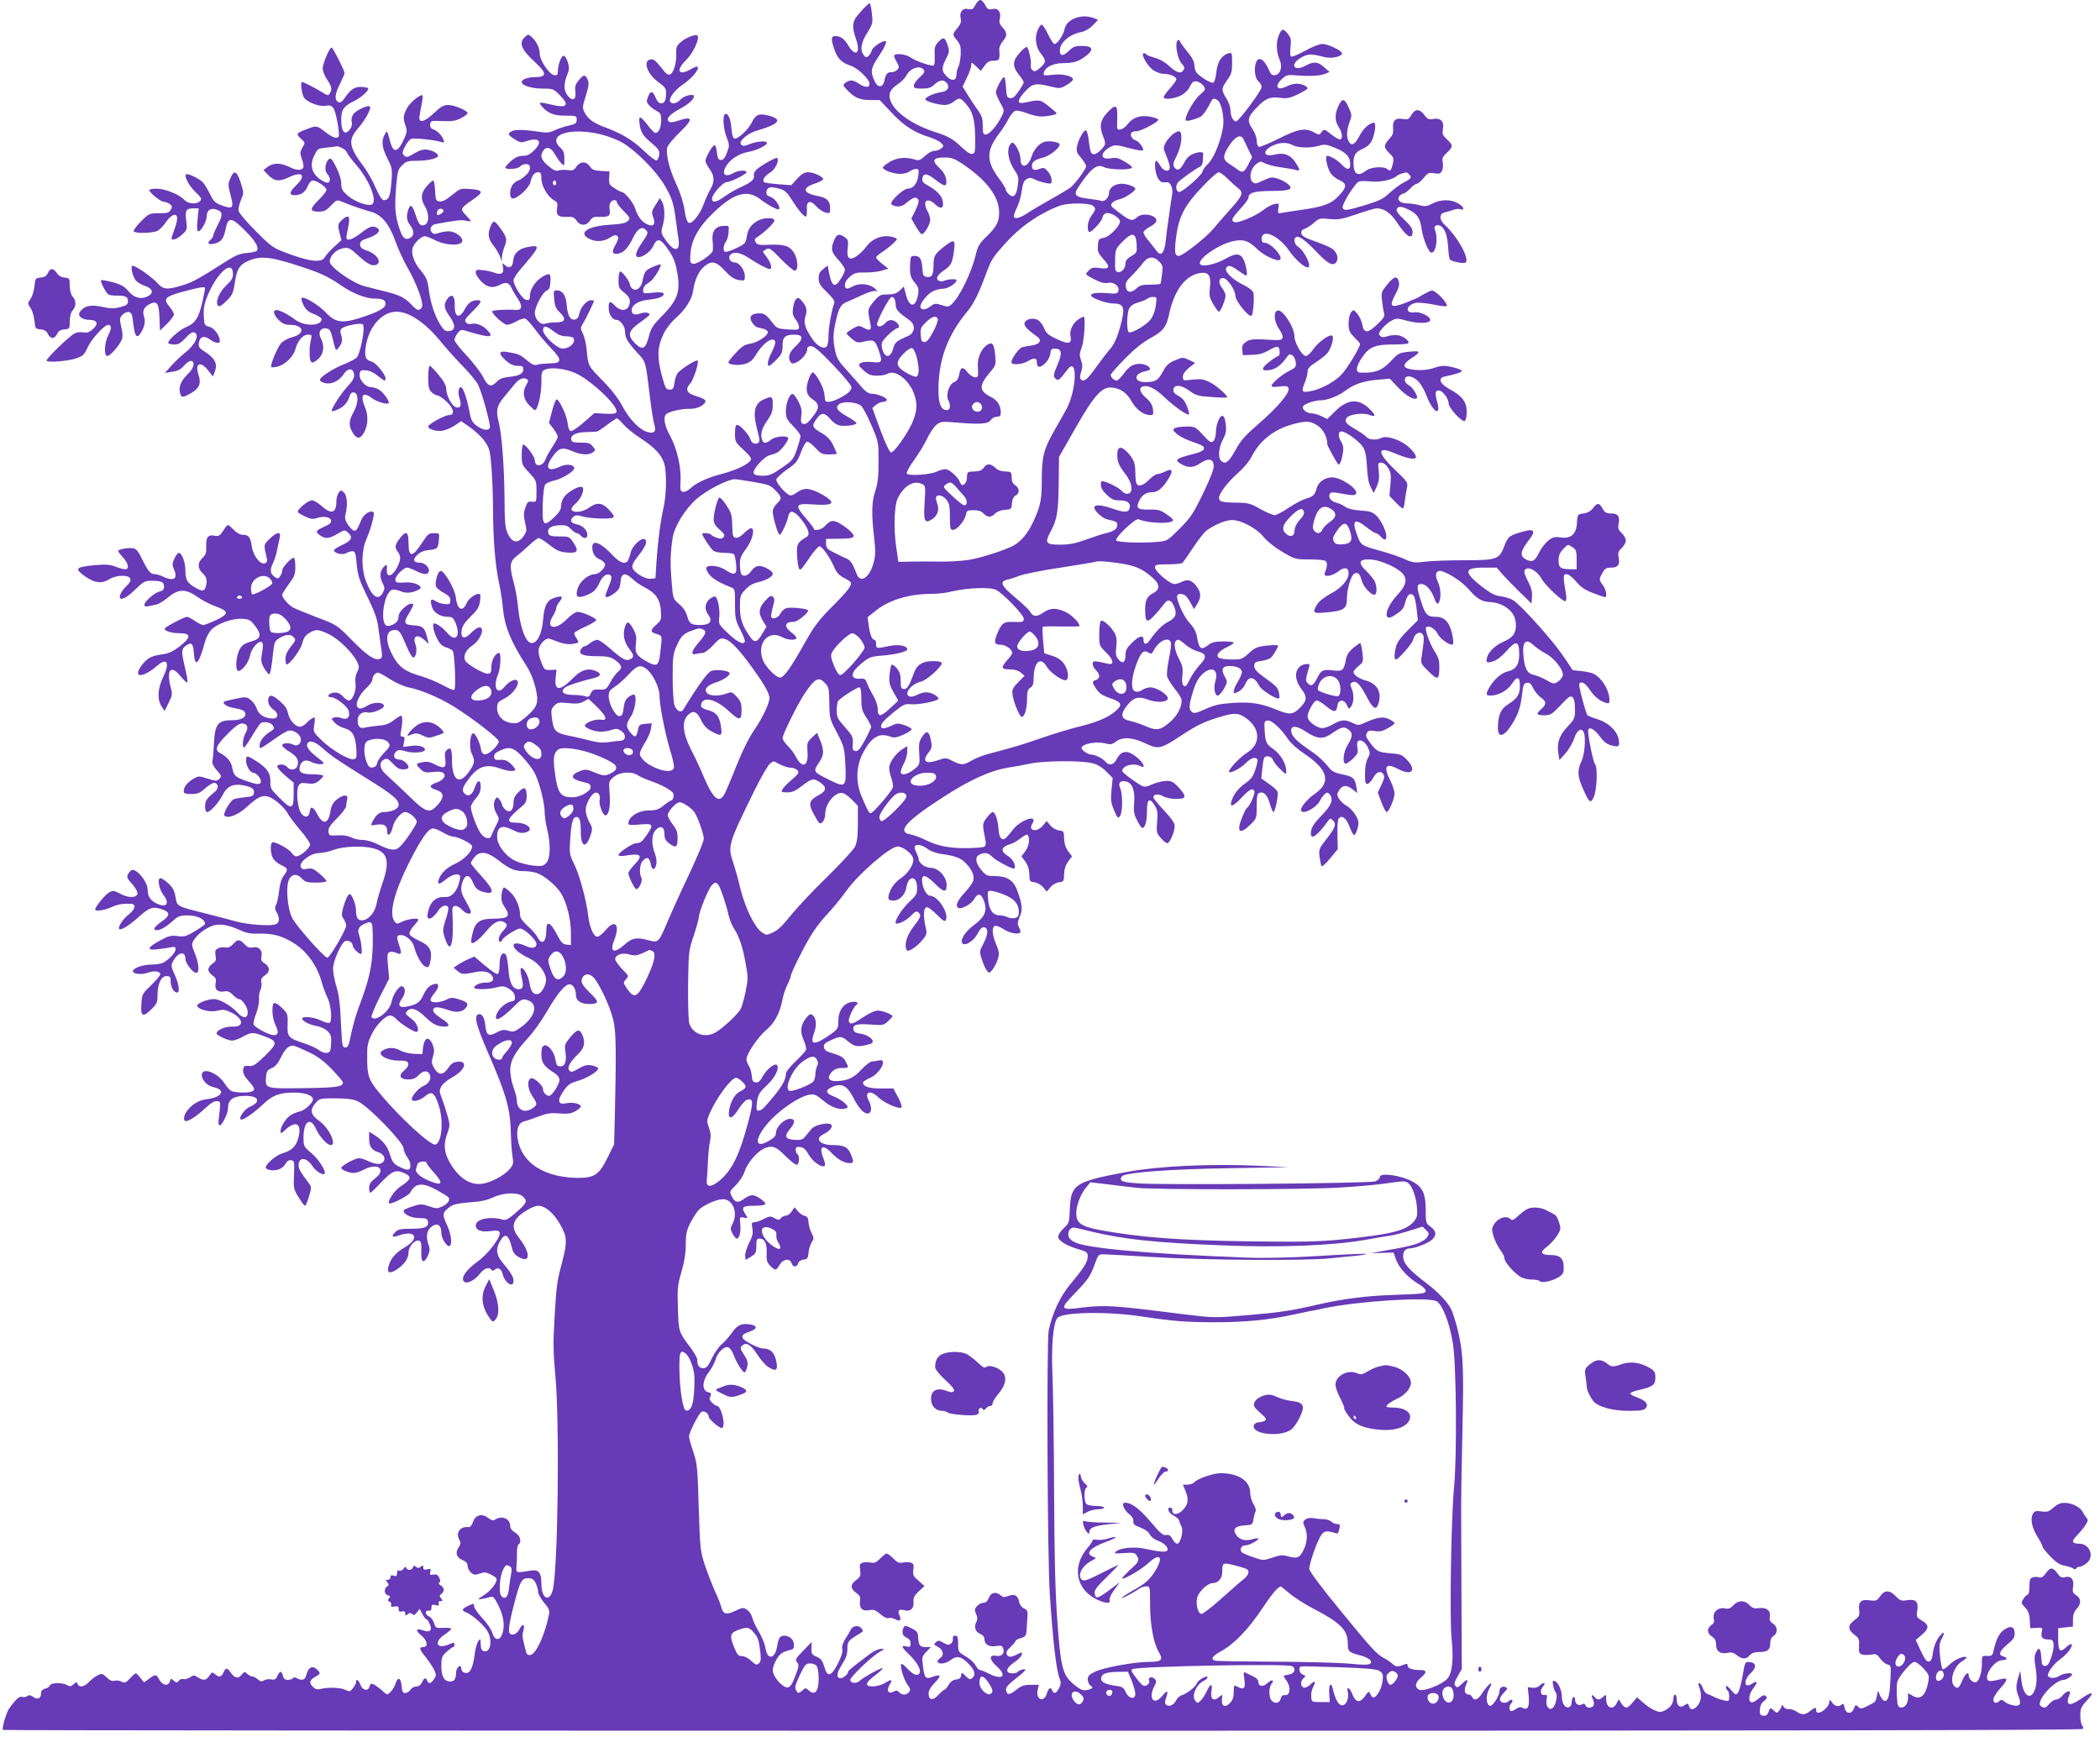 <?xml version="1.0" standalone="no"?>
<!DOCTYPE svg PUBLIC "-//W3C//DTD SVG 20010904//EN"
 "http://www.w3.org/TR/2001/REC-SVG-20010904/DTD/svg10.dtd">
<svg version="1.0" xmlns="http://www.w3.org/2000/svg"
 width="1280pt" height="1059pt" viewBox="0 0 1280 1059"
 preserveAspectRatio="xMidYMid meet">
<g transform="translate(0,1059) scale(0.1,-0.1)"
fill="#673ab7" stroke="none">
<path d="M5945 10559 c-14 -26 -20 -29 -45 -24 -34 8 -54 -20 -44 -60 4 -18
-1 -33 -20 -56 -32 -37 -32 -40 -2 -76 19 -23 23 -38 22 -83 -2 -30 -8 -65
-14 -77 -7 -12 -12 -33 -12 -48 0 -35 -26 -42 -55 -15 -36 34 -38 52 -11 107
23 45 24 52 12 88 -17 49 -26 52 -57 19 -21 -22 -24 -34 -22 -85 2 -41 -1 -59
-10 -59 -26 0 -110 30 -137 50 -30 21 -100 28 -100 9 0 -6 8 -24 17 -39 14
-24 14 -31 4 -44 -8 -9 -24 -16 -37 -16 -26 0 -35 -10 -44 -54 -8 -40 -39 -42
-57 -5 -29 61 -27 80 21 153 41 61 56 96 41 96 -21 0 -77 -38 -81 -57 -3 -12
-13 -28 -21 -35 -12 -10 -18 -9 -29 7 -23 31 -16 74 22 135 34 55 35 60 28
119 -3 33 -10 61 -13 61 -10 0 -77 -72 -90 -97 -16 -31 -14 -62 8 -125 29 -85
-6 -108 -50 -33 -23 39 -46 55 -78 55 -26 0 -27 -20 -5 -82 18 -54 45 -81 98
-98 44 -14 116 -83 116 -111 0 -25 -27 -24 -65 1 -36 24 -54 25 -81 6 -18 -14
-18 -15 11 -46 43 -46 77 -60 141 -60 l56 0 71 -75 c75 -81 139 -122 229 -150
31 -10 65 -26 75 -37 17 -19 17 -20 -2 -34 -10 -8 -29 -14 -42 -14 -13 0 -38
-14 -55 -31 -23 -22 -38 -28 -53 -24 -59 19 -110 16 -155 -8 -24 -14 -46 -30
-48 -36 -5 -16 60 -41 105 -41 21 0 47 7 57 15 11 8 29 15 39 15 17 0 19 -5
14 -41 -6 -48 -31 -79 -64 -79 -26 0 -107 -74 -100 -93 2 -7 17 -13 34 -15 23
-2 40 5 66 28 22 19 41 28 51 24 22 -8 20 -25 -6 -80 l-23 -46 26 -46 c14 -25
30 -47 36 -49 15 -5 53 59 53 88 -1 13 -7 35 -15 49 -36 63 -5 93 47 43 34
-33 54 -21 43 26 -7 31 -39 63 -94 93 -24 13 -32 24 -29 40 5 35 30 32 79 -7
58 -46 73 -46 66 2 -4 25 -18 48 -42 70 -48 44 -39 63 30 63 45 0 62 -6 113
-40 145 -97 222 -199 222 -295 0 -58 -16 -88 -78 -148 -40 -38 -52 -58 -62
-100 -25 -111 -99 -266 -150 -312 -18 -16 -24 -17 -60 -5 -38 12 -43 12 -71
-9 -30 -23 -59 -22 -59 1 0 23 45 78 77 93 17 8 44 15 61 15 30 0 82 33 82 52
0 10 -51 7 -80 -5 -8 -4 -22 -2 -30 3 -19 12 -5 37 38 65 38 25 48 46 57 118
9 68 1 71 -59 25 -59 -47 -65 -57 -66 -113 0 -61 -10 -78 -41 -73 -21 3 -24 9
-27 53 -4 57 -15 75 -48 75 -21 0 -24 -5 -26 -37 -4 -74 0 -93 27 -125 23 -27
26 -38 21 -72 -14 -84 -54 -84 -75 1 l-12 46 -25 -24 c-20 -18 -37 -24 -74
-24 -44 0 -50 -3 -85 -44 -38 -47 -38 -46 -19 -138 7 -37 -4 -42 -46 -19 -22
13 -29 12 -62 -7 -21 -12 -38 -25 -38 -29 0 -3 14 -18 32 -33 26 -22 37 -25
62 -20 71 17 78 14 98 -40 30 -83 27 -89 -36 -82 -36 3 -60 1 -71 -7 -15 -11
-13 -15 19 -44 30 -26 45 -32 81 -32 25 0 54 5 64 11 45 29 129 -33 161 -118
24 -64 21 -108 -11 -183 -31 -69 -111 -181 -128 -178 -9 2 -34 54 -65 137
l-49 134 22 19 c13 10 31 18 42 18 10 0 21 5 24 10 8 13 -55 40 -91 40 -18 0
-36 11 -58 36 -17 21 -59 67 -92 104 -50 54 -64 76 -73 119 -15 70 -14 107 4
186 19 82 31 101 70 116 16 7 58 25 93 42 37 17 69 26 80 23 14 -6 13 -3 -4
14 -29 29 -92 37 -132 16 -42 -22 -52 -20 -52 8 0 15 12 34 31 50 26 22 40 26
88 25 31 -1 76 4 101 10 l45 13 -38 30 c-20 16 -37 34 -37 39 0 5 17 20 38 33
20 13 50 37 66 52 27 26 28 28 10 35 -59 23 -130 2 -170 -50 -16 -22 -43 -49
-61 -61 -46 -32 -64 -16 -56 49 5 43 3 50 -18 65 -35 24 -48 20 -65 -19 -22
-53 -17 -72 26 -119 22 -24 40 -51 40 -60 0 -9 -11 -35 -26 -57 -36 -57 -54
-46 -71 39 l-8 44 -27 -22 c-21 -16 -28 -30 -28 -57 0 -30 9 -44 51 -85 36
-35 49 -54 44 -66 -15 -37 -35 -150 -35 -197 0 -27 -4 -56 -9 -64 -15 -24 -58
-4 -89 42 -46 68 -56 100 -42 141 12 37 5 61 -28 98 -21 25 -39 7 -48 -47 -5
-36 -2 -49 15 -71 12 -15 21 -36 21 -47 0 -18 -5 -19 -66 -15 -56 3 -70 8 -86
29 -48 62 -57 69 -91 69 -48 0 -65 -22 -43 -55 18 -27 22 -29 69 -39 15 -4 27
-13 27 -21 0 -22 -61 -62 -107 -70 -33 -5 -52 -17 -87 -55 -25 -27 -46 -53
-46 -58 0 -16 61 -22 102 -10 27 8 45 22 60 47 47 80 110 124 123 89 3 -7 -6
-35 -20 -62 -25 -49 -32 -86 -17 -86 4 0 25 17 45 38 32 33 37 44 37 85 0 53
15 67 73 67 53 0 56 -25 7 -70 -40 -37 -50 -69 -31 -98 18 -29 101 37 101 80
0 12 8 18 24 18 18 0 54 -31 135 -116 61 -64 111 -124 111 -134 0 -21 -23 -42
-77 -69 -47 -24 -82 -27 -84 -8 -5 52 -11 73 -35 117 -15 28 -33 50 -40 50 -7
0 -20 -23 -28 -50 -18 -59 -10 -90 28 -115 39 -25 41 -50 10 -92 -37 -50 -53
-63 -71 -56 -11 4 -13 16 -9 47 5 31 1 51 -16 86 -13 24 -28 46 -35 48 -19 5
-43 -53 -43 -104 0 -41 5 -51 45 -92 25 -25 45 -52 44 -61 0 -9 -10 -45 -22
-81 -21 -60 -26 -67 -92 -112 -59 -41 -76 -48 -117 -48 -33 0 -50 5 -54 15 -9
22 64 103 100 111 17 4 39 12 49 19 26 18 67 76 61 86 -10 16 -79 9 -104 -11
-30 -24 -46 -25 -54 -4 -13 35 -4 71 29 118 28 40 35 59 35 98 0 51 -4 54 -44
38 -68 -26 -81 -76 -49 -196 15 -55 15 -66 4 -74 -19 -11 -39 -2 -47 22 -8 28
-63 88 -80 88 -10 0 -14 -14 -14 -52 0 -50 2 -54 52 -100 42 -39 51 -52 42
-65 -15 -25 -91 -60 -178 -83 -90 -24 -150 -52 -188 -87 -14 -14 -34 -23 -45
-21 -16 3 -18 12 -15 64 5 84 -21 197 -62 274 -37 67 -46 120 -23 137 20 16
99 33 142 31 43 -2 95 24 95 48 0 8 -23 20 -55 29 -60 18 -71 40 -38 77 21 24
55 130 45 140 -8 8 -99 -49 -122 -77 -7 -9 -16 -35 -19 -58 -5 -36 -9 -42 -30
-42 -22 0 -26 8 -48 90 -29 108 -26 173 12 251 14 29 45 69 67 89 63 53 106
120 113 174 9 64 33 118 68 147 44 37 72 32 125 -26 35 -38 56 -52 85 -57 36
-5 37 -5 37 24 0 36 -34 83 -60 83 -27 0 -45 26 -30 45 20 24 62 17 115 -18
53 -36 113 -67 127 -67 16 0 8 37 -17 70 -14 19 -25 35 -25 37 0 1 9 7 21 14
19 10 28 3 89 -60 38 -39 76 -71 84 -71 23 0 21 67 -4 108 -26 43 -60 54 -149
50 -63 -3 -75 0 -85 15 -9 16 -7 22 14 35 45 30 100 84 100 98 0 19 -62 19
-98 0 -42 -22 -62 -49 -70 -97 -7 -42 -10 -46 -65 -72 -32 -15 -62 -25 -68
-22 -13 9 -11 38 5 61 8 11 16 38 17 59 3 40 3 40 -31 38 -52 -2 -74 -35 -66
-98 3 -27 2 -54 -2 -60 -21 -29 -95 -76 -115 -73 -20 3 -22 8 -19 56 4 81 43
157 120 235 135 137 221 167 304 104 48 -37 109 -70 116 -62 12 12 -23 65 -50
74 -23 8 -29 16 -26 33 4 28 24 33 77 18 34 -9 47 -20 77 -68 40 -63 73 -102
86 -102 5 0 7 19 6 42 -4 54 20 62 59 19 15 -17 40 -33 56 -37 25 -6 27 -4 27
28 0 43 -22 64 -75 73 -90 17 -99 49 -21 75 28 9 51 21 53 26 5 14 -55 44 -90
44 -24 0 -40 -10 -68 -39 l-36 -40 -79 6 c-43 3 -83 9 -87 13 -13 12 4 38 38
59 30 18 57 73 42 88 -7 6 -94 -43 -125 -70 -13 -12 -20 -28 -17 -37 7 -22
-19 -44 -80 -71 -28 -12 -71 -37 -96 -55 -53 -39 -79 -43 -79 -14 0 25 67 100
89 100 24 0 121 48 121 60 0 15 -51 12 -80 -5 -54 -31 -76 -4 -39 50 28 40 78
70 134 80 52 9 117 43 109 56 -8 13 -67 7 -111 -12 -26 -10 -35 -11 -45 -1
-20 20 37 70 102 88 130 38 152 67 65 89 -60 16 -78 8 -104 -44 -24 -46 -86
-102 -105 -95 -9 3 -15 26 -18 64 -4 57 -22 95 -39 84 -16 -9 -10 -91 10 -141
18 -46 18 -50 2 -93 -12 -32 -22 -45 -36 -45 -16 0 -21 9 -25 45 -3 25 -9 45
-15 45 -12 0 -55 -74 -55 -96 0 -8 11 -30 25 -49 30 -41 32 -77 6 -122 -11
-18 -29 -58 -40 -88 -25 -68 -71 -126 -93 -118 -10 4 -19 30 -26 80 -7 46 -26
105 -51 158 -41 89 -64 181 -54 221 3 13 37 55 76 92 83 80 82 101 -4 73 -37
-13 -55 -14 -63 -6 -17 17 5 42 67 76 52 27 86 58 87 77 0 18 -58 5 -80 -18
-24 -26 -54 -33 -65 -15 -11 19 26 70 76 104 85 57 132 143 53 96 -79 -46 -99
-11 -31 55 42 41 84 132 68 148 -11 11 -73 -13 -104 -42 -23 -21 -27 -32 -25
-71 2 -53 -17 -116 -38 -124 -8 -3 -21 2 -29 12 -62 77 -69 83 -89 80 -51 -7
-21 -91 50 -141 36 -26 44 -36 44 -63 0 -45 -9 -64 -31 -64 -12 0 -24 13 -33
35 -18 43 -30 44 -46 5 -11 -27 -10 -33 6 -51 10 -12 31 -27 46 -35 24 -12 28
-21 28 -55 0 -46 -14 -79 -35 -79 -7 0 -30 23 -50 51 -21 28 -41 47 -46 42 -4
-4 -3 -29 2 -55 9 -40 20 -56 65 -95 47 -39 55 -51 52 -76 -2 -17 -9 -32 -16
-35 -7 -2 -43 25 -80 61 -65 63 -136 105 -237 142 -67 25 -102 50 -121 88 -15
29 -15 35 7 104 18 59 20 77 11 98 -15 32 -25 32 -55 -5 -20 -24 -24 -37 -20
-68 7 -50 -17 -63 -47 -25 -24 31 -25 69 -4 124 14 33 15 47 5 80 -7 21 -18
39 -26 39 -14 0 -35 -57 -35 -98 0 -19 -5 -23 -22 -20 -30 4 -88 90 -88 130 0
34 -20 76 -49 102 -20 18 -22 18 -41 1 -40 -36 -23 -77 62 -155 72 -66 72 -90
1 -90 -46 0 -83 -14 -83 -30 0 -21 61 -40 126 -40 64 0 68 -1 105 -39 64 -64
46 -83 -54 -58 -68 16 -76 15 -57 -8 37 -45 74 -60 145 -60 68 0 70 -1 70 -25
0 -21 -6 -26 -50 -36 -27 -6 -65 -19 -84 -28 -24 -13 -46 -16 -75 -12 -105 16
-164 18 -185 7 -29 -16 -27 -22 16 -50 33 -21 40 -22 73 -11 76 25 100 -2 47
-55 -27 -27 -43 -35 -71 -35 -25 0 -45 -9 -71 -31 -19 -17 -35 -35 -35 -40 0
-15 77 -10 90 6 7 8 23 15 36 15 36 0 32 -42 -7 -74 -17 -14 -35 -26 -40 -26
-5 0 -18 -9 -29 -20 -26 -26 -28 -90 -4 -90 30 0 101 67 108 101 8 40 23 59
47 59 15 0 19 -8 19 -39 0 -45 39 -111 77 -132 20 -11 23 -18 19 -44 -8 -45 5
-59 57 -57 38 2 47 -2 61 -23 22 -33 60 -33 82 0 14 21 24 25 59 23 56 -2 68
7 61 45 -6 32 7 57 30 57 8 0 14 -5 14 -12 0 -7 19 -32 42 -55 40 -41 41 -44
25 -60 -13 -13 -41 -19 -110 -23 -134 -8 -196 -49 -127 -85 41 -21 87 -19 127
6 26 17 37 19 46 10 9 -9 6 -21 -11 -53 -27 -45 -20 -63 21 -53 33 9 55 34 87
98 27 56 56 71 80 42 11 -13 8 -22 -16 -58 -45 -64 -57 -96 -39 -103 22 -9 78
28 94 62 28 58 46 54 99 -25 30 -45 40 -74 51 -138 19 -118 0 -166 -110 -276
-33 -33 -52 -62 -59 -90 -24 -96 -41 -107 -91 -58 -46 47 -40 74 30 124 33 23
60 45 60 48 2 14 -30 18 -56 8 -33 -12 -53 -5 -53 19 0 33 41 59 102 65 63 6
102 22 92 39 -4 6 -28 8 -65 4 -53 -6 -59 -5 -59 11 0 23 9 35 41 55 24 15 74
97 65 106 -3 2 -25 -5 -49 -16 -45 -20 -49 -27 -62 -90 -8 -38 -39 -60 -61
-41 -8 6 -14 17 -14 23 0 19 -51 87 -61 81 -5 -4 -9 -28 -9 -54 0 -44 4 -51
35 -75 36 -28 43 -52 25 -87 -15 -26 -52 -24 -80 6 -32 34 -40 32 -40 -13 0
-38 23 -72 48 -72 24 0 52 -40 52 -73 0 -37 15 -62 76 -129 51 -55 49 -50 73
-248 10 -85 23 -169 29 -186 13 -42 2 -58 -36 -49 -49 10 -115 77 -157 157
-26 49 -66 101 -122 158 -88 90 -89 90 -97 187 -3 34 -13 78 -23 98 -16 34
-16 37 0 63 17 25 67 130 67 138 0 2 -8 4 -18 4 -26 0 -63 -43 -71 -82 -5 -23
-13 -34 -28 -36 -28 -4 -43 24 -49 90 -4 57 -26 88 -59 88 -21 0 -22 -4 -17
-52 3 -42 10 -59 34 -82 41 -40 34 -61 -22 -61 -25 0 -55 -4 -67 -8 -28 -10
-63 26 -63 66 0 37 48 127 73 136 14 5 20 19 22 54 3 53 -4 57 -53 27 -39 -24
-72 -75 -72 -113 0 -24 -4 -28 -22 -25 -24 3 -77 86 -78 120 0 10 21 43 48 73
115 134 118 143 42 130 -57 -10 -88 -38 -92 -83 -3 -42 -25 -53 -52 -27 -14
15 -15 14 -10 -14 8 -37 -12 -49 -54 -33 -15 6 -46 13 -69 15 -38 5 -43 3 -43
-15 0 -11 15 -35 34 -54 38 -38 70 -43 116 -19 35 18 54 12 69 -23 7 -15 24
-44 38 -64 30 -45 25 -70 -14 -67 -57 4 -143 -1 -143 -9 0 -18 72 -82 91 -82
11 0 37 10 58 22 21 12 45 19 54 15 8 -3 34 -32 58 -64 23 -32 66 -83 96 -114
71 -73 70 -94 -7 -94 -30 -1 -65 -4 -76 -8 -16 -6 -32 1 -64 28 -42 35 -50 38
-122 50 -50 8 -51 -12 -3 -54 25 -22 46 -31 70 -31 28 0 35 -4 35 -19 0 -28
-23 -42 -84 -48 -40 -4 -61 -12 -77 -29 -35 -37 -55 -31 -85 29 -15 28 -60 87
-100 130 -41 43 -74 86 -74 95 0 9 9 28 19 41 14 19 24 22 42 17 159 -48 185
-47 138 3 -26 28 -67 44 -95 37 -13 -4 -27 0 -34 9 -11 13 -4 23 39 66 56 55
62 69 30 69 -32 0 -57 -18 -75 -53 -33 -63 -64 -53 -62 20 1 58 -16 77 -43 44
-27 -33 -24 -61 12 -110 37 -52 36 -85 -3 -89 -22 -3 -32 4 -52 35 -33 50 -61
133 -71 208 -8 67 -16 86 -55 132 -34 39 -54 96 -46 129 8 30 52 74 75 74 9 0
38 -11 65 -25 60 -31 153 -35 163 -8 9 24 -40 63 -82 63 -18 0 -46 -5 -61 -10
-21 -8 -31 -8 -41 3 -18 18 -6 46 21 51 121 23 159 27 185 21 17 -4 31 -5 31
-2 0 2 -14 18 -31 36 -36 38 -34 41 47 97 64 44 60 56 -24 62 -55 4 -59 2
-107 -37 -35 -29 -58 -41 -75 -39 -23 3 -25 7 -28 66 -2 34 -7 62 -11 62 -5 0
-23 -16 -40 -35 -36 -42 -39 -76 -11 -123 26 -42 26 -98 2 -111 -26 -14 -39
-2 -57 54 -22 66 -32 74 -45 41 -15 -41 -12 -70 10 -99 25 -32 26 -63 1 -77
-33 -17 -49 -1 -70 68 -24 78 -26 122 -16 252 8 85 11 98 36 122 24 25 35 28
92 28 64 0 127 15 127 30 0 14 -28 31 -63 37 -27 4 -46 -1 -82 -22 -41 -25
-48 -26 -62 -13 -13 14 -12 20 6 56 11 22 29 43 38 46 19 6 143 -7 181 -19 19
-6 21 -5 16 11 -10 28 -36 55 -62 65 -17 6 -22 16 -20 32 3 21 7 22 75 19 57
-3 79 1 112 17 23 12 41 26 41 31 0 16 -81 50 -118 50 -28 0 -45 -10 -89 -51
-55 -52 -89 -61 -87 -24 1 11 7 44 13 74 6 30 9 56 7 59 -12 11 -79 -44 -96
-79 -23 -44 -24 -61 -8 -105 10 -28 9 -40 -7 -76 -38 -87 -67 -96 -86 -24 -20
74 -19 73 -34 46 -22 -39 -17 -80 16 -145 29 -57 31 -64 25 -144 -7 -88 -16
-111 -46 -111 -12 0 -27 23 -50 75 -18 41 -50 99 -72 128 -91 120 -98 163 -38
232 45 52 84 121 75 135 -8 13 -85 -21 -102 -47 -9 -13 -13 -33 -9 -47 4 -16
-1 -32 -13 -47 -30 -37 -51 -11 -51 60 0 64 14 83 80 116 43 21 91 65 84 77
-3 4 -23 8 -45 8 -41 0 -62 -15 -102 -73 -10 -15 -23 -24 -31 -21 -28 11 -27
48 4 108 16 32 30 64 30 70 0 17 -71 156 -79 156 -13 0 -54 -98 -54 -127 0
-16 12 -46 26 -67 29 -41 33 -62 17 -86 -8 -13 -13 -13 -37 2 -52 32 -122 68
-132 68 -11 0 -3 -65 10 -92 15 -28 93 -60 131 -53 26 5 37 2 49 -12 16 -18
42 -160 33 -175 -10 -16 -36 -7 -81 27 -53 41 -53 41 -115 17 -63 -24 -65 -28
-34 -57 27 -25 27 -25 9 -55 -14 -25 -15 -35 -5 -63 7 -18 12 -41 12 -50 0
-25 -36 -30 -77 -9 -60 31 -108 32 -144 3 l-23 -18 31 -32 c37 -37 67 -39 125
-11 82 39 106 11 43 -50 -42 -40 -45 -60 -9 -60 38 0 64 18 80 56 8 19 21 34
30 34 25 0 84 -40 84 -57 0 -8 -20 -34 -45 -59 -58 -56 -59 -74 -4 -74 35 0
47 6 76 37 34 35 36 36 67 24 54 -23 130 -49 174 -61 66 -17 113 -72 151 -178
17 -48 52 -124 77 -167 60 -106 100 -221 84 -241 -18 -21 -27 -18 -63 20 -40
42 -72 58 -162 80 -38 10 -94 24 -122 31 -73 19 -213 117 -213 150 0 36 39 75
82 82 33 5 41 1 85 -39 59 -55 88 -71 113 -63 42 13 9 67 -55 88 -31 11 -40
19 -40 37 0 19 9 26 49 39 55 18 81 45 56 61 -27 17 -47 11 -99 -30 -28 -22
-60 -40 -72 -40 -19 0 -20 4 -15 33 18 83 18 107 4 107 -8 0 -25 -11 -38 -25
-21 -22 -22 -27 -11 -72 l12 -47 -45 -41 c-24 -22 -49 -50 -56 -62 -19 -39
-100 -28 -260 35 -55 21 -80 41 -162 124 -54 54 -100 109 -103 121 -4 12 3 42
13 66 17 38 18 47 6 86 -28 94 -46 106 -70 48 -15 -34 -14 -43 1 -101 22 -80
15 -89 -51 -65 -43 16 -52 25 -74 70 -14 28 -33 60 -43 71 -21 23 -95 58 -103
49 -13 -12 20 -73 59 -109 34 -32 38 -40 27 -53 -19 -22 -73 -19 -96 6 -29 33
-118 69 -169 69 -25 0 -45 -4 -45 -9 0 -15 70 -71 88 -71 10 0 26 -6 36 -13
15 -11 17 -17 7 -35 -10 -19 -20 -22 -72 -22 -59 0 -61 -1 -110 -50 -28 -28
-47 -55 -44 -60 9 -14 115 -12 145 3 13 7 37 31 53 55 32 47 67 57 67 20 0
-13 -9 -47 -20 -75 -19 -52 -19 -53 -1 -53 10 0 33 14 51 30 31 29 32 32 25
86 -8 63 -1 74 48 74 l28 0 -7 -70 c-5 -50 -3 -70 5 -70 17 0 51 61 51 91 0
35 21 52 54 43 44 -11 47 -32 15 -92 -16 -30 -29 -60 -29 -67 0 -7 -7 -18 -15
-25 -25 -21 -17 -33 17 -26 45 9 61 29 73 89 15 77 36 75 119 -9 63 -63 85
-101 72 -122 -3 -5 -30 -12 -60 -14 -41 -3 -69 -14 -118 -45 -180 -115 -217
-135 -279 -153 -94 -28 -113 -26 -151 16 -34 37 -130 104 -149 104 -15 0 -4
-56 16 -86 8 -12 33 -28 57 -36 51 -17 58 -46 15 -66 -40 -19 -82 -6 -116 35
-23 27 -43 39 -95 53 -36 9 -68 15 -70 12 -7 -6 30 -79 45 -87 5 -4 27 -7 47
-7 56 1 72 -7 72 -33 0 -19 -8 -26 -37 -34 -48 -14 -64 -14 -133 1 -61 12
-102 1 -124 -35 -15 -24 15 -47 61 -47 47 0 55 -26 18 -57 -21 -19 -36 -23
-59 -19 -17 3 -41 0 -52 -7 -38 -21 -176 -156 -170 -166 8 -13 134 -2 185 16
37 13 46 23 66 67 21 48 102 136 124 136 21 0 22 -23 2 -61 -25 -47 -29 -129
-7 -129 18 0 74 64 88 99 7 18 6 41 -3 78 -11 48 -10 55 6 73 11 12 28 20 39
18 18 -3 22 -13 29 -75 9 -76 22 -90 46 -51 22 35 29 71 19 97 -12 34 -1 59
33 77 46 23 58 7 61 -84 l3 -77 43 41 c23 23 42 49 42 57 0 9 -12 29 -26 46
-40 48 -30 61 66 89 47 13 100 26 119 29 33 5 33 5 28 -23 -30 -157 -49 -192
-117 -220 -40 -17 -112 -83 -104 -96 3 -4 19 -8 37 -8 24 0 40 9 68 40 25 27
42 38 53 34 35 -13 7 -75 -56 -124 -24 -19 -61 -54 -83 -79 l-40 -44 45 7 c33
4 52 15 71 36 14 17 33 30 42 30 28 0 20 -43 -14 -76 -43 -41 -60 -77 -53
-113 8 -38 15 -38 71 -6 49 29 60 58 43 110 -23 71 10 87 58 28 l30 -38 11 29
c19 48 1 83 -62 123 -31 19 -38 29 -35 50 5 41 30 50 66 25 32 -24 62 -29 62
-11 0 33 -34 80 -64 87 -30 8 -31 10 -34 68 -2 48 3 73 26 129 61 141 152 215
152 123 0 -23 -10 -39 -40 -67 -44 -40 -70 -105 -51 -124 8 -8 22 0 52 29 35
35 41 48 50 109 13 87 28 111 85 136 76 32 141 24 339 -43 105 -35 149 -56
230 -112 69 -46 143 -75 197 -76 49 0 68 -9 68 -31 0 -24 -30 -43 -117 -74
-143 -50 -185 -46 -247 20 -42 45 -131 99 -147 89 -5 -3 0 -22 11 -44 15 -29
30 -42 65 -55 25 -10 45 -23 45 -30 0 -44 -106 -46 -162 -3 -42 32 -93 58
-113 58 -24 0 -18 -29 14 -61 23 -22 39 -29 68 -29 85 0 96 -54 15 -75 -22 -5
-52 -21 -66 -34 -23 -22 -72 -139 -62 -149 3 -2 19 -1 36 3 45 10 98 60 110
105 14 53 46 90 77 90 24 0 25 -2 18 -32 -8 -38 -9 -50 -7 -100 2 -46 18 -49
56 -12 30 31 35 78 11 123 -18 36 -1 65 35 59 20 -3 26 -13 40 -71 15 -64 17
-67 31 -50 24 28 29 51 19 79 -7 18 -7 31 1 40 15 18 118 39 131 26 16 -16
-16 -181 -38 -202 -11 -9 -44 -27 -74 -39 -71 -28 -150 -79 -150 -97 0 -7 15
-16 34 -20 41 -7 83 14 112 57 24 38 58 36 62 -3 3 -21 -7 -39 -41 -75 -45
-50 -102 -141 -94 -149 3 -3 23 4 44 14 36 19 52 40 67 85 3 11 13 17 23 15
29 -5 29 -64 -1 -118 -31 -57 -32 -84 -6 -128 26 -42 49 -39 72 8 22 43 23 99
3 147 -31 73 -14 98 39 58 34 -26 106 -46 106 -29 0 17 -39 68 -62 80 -13 8
-33 13 -46 14 -34 0 -74 45 -70 78 3 24 7 27 36 25 21 -1 49 -13 72 -32 43
-35 50 -37 50 -18 0 25 -59 96 -85 103 -38 9 -46 33 -34 101 21 117 100 203
186 203 77 0 177 -68 270 -183 32 -39 92 -107 134 -149 42 -43 84 -94 93 -113
25 -51 78 -246 72 -262 -8 -21 -44 -15 -81 12 -28 22 -35 36 -45 93 -14 74
-38 142 -50 142 -16 0 -20 -34 -9 -67 14 -43 7 -63 -21 -56 -25 7 -60 71 -60
112 0 20 -14 47 -46 85 -25 31 -49 56 -55 56 -5 0 -9 -31 -9 -70 0 -57 4 -74
20 -90 11 -11 27 -20 35 -20 8 0 33 -16 55 -36 46 -42 55 -84 18 -84 -27 0
-128 -56 -128 -70 0 -17 53 -32 90 -25 19 4 52 18 73 32 l38 26 57 -40 c31
-22 71 -60 88 -85 28 -42 32 -56 40 -164 5 -66 9 -177 9 -249 1 -183 13 -335
35 -440 11 -49 22 -121 25 -160 11 -115 48 -205 145 -356 23 -35 43 -85 54
-131 22 -92 13 -116 -58 -178 -45 -38 -53 -42 -90 -37 -52 7 -86 44 -86 92 0
31 5 37 48 59 50 25 93 89 74 108 -13 13 -51 -7 -78 -40 -43 -53 -71 -1 -39
75 16 38 21 133 7 133 -22 0 -46 -44 -47 -83 0 -34 -4 -42 -20 -44 -23 -3
-123 54 -138 78 -17 27 1 67 43 95 55 37 82 125 32 107 -9 -3 -29 -19 -44 -34
-37 -39 -62 -30 -54 20 4 25 20 49 55 83 38 36 51 56 56 88 4 23 4 44 1 47
-14 14 -69 -22 -82 -54 -25 -58 -58 -39 -66 38 -6 49 -69 159 -92 159 -18 0
-39 -76 -27 -98 5 -9 27 -26 48 -37 28 -15 38 -26 38 -45 0 -22 -4 -25 -33
-22 -18 1 -44 9 -57 18 -28 18 -35 9 -23 -33 10 -37 50 -63 98 -63 26 0 33 -6
46 -35 34 -83 2 -124 -50 -63 -27 32 -64 58 -80 58 -13 0 -4 -48 17 -90 16
-33 31 -48 55 -56 17 -5 36 -14 41 -20 12 -13 22 -232 10 -239 -5 -4 -37 10
-71 29 -35 19 -95 44 -134 55 -96 28 -133 55 -171 126 -48 90 -43 155 14 155
26 0 35 -12 71 -99 15 -35 32 -66 39 -68 18 -6 28 46 15 80 -19 51 12 65 56
25 l25 -23 -7 30 c-17 69 -27 80 -84 83 -61 4 -65 15 -27 77 28 47 30 55 11
55 -24 0 -76 -50 -76 -73 0 -12 -4 -27 -8 -33 -12 -18 -49 -34 -65 -28 -44 17
-16 203 33 219 9 3 33 -1 52 -9 36 -15 72 -11 114 12 28 16 -25 44 -78 42 -62
-4 -68 -2 -68 18 0 22 50 72 71 72 8 0 32 -9 54 -20 46 -23 71 -25 78 -6 9 23
-22 56 -53 56 -40 0 -47 18 -17 47 17 17 40 27 71 30 53 6 56 9 61 63 4 40 4
40 -30 40 -31 0 -38 -6 -68 -52 -63 -98 -87 -100 -87 -7 0 70 -15 77 -54 26
-30 -39 -31 -54 -11 -81 21 -27 18 -54 -8 -101 -30 -53 -63 -56 -59 -6 2 29 0
32 -12 22 -29 -24 -35 -64 -16 -101 16 -31 16 -38 4 -62 -28 -54 -68 -26 -105
74 -28 76 -26 182 4 251 27 60 52 155 44 164 -16 16 -59 -10 -74 -45 -26 -61
-30 -67 -44 -67 -7 0 -24 16 -37 35 -18 27 -22 42 -16 65 14 54 10 114 -9 132
-17 17 -19 17 -33 -1 -8 -11 -14 -36 -14 -56 0 -68 -32 -77 -89 -25 -21 19
-48 35 -59 35 -26 0 -94 -58 -86 -72 4 -6 25 -18 47 -28 30 -14 46 -16 68 -8
40 14 83 7 87 -15 3 -13 -9 -23 -42 -38 -52 -23 -56 -31 -24 -53 31 -22 54
-20 105 10 43 25 45 25 64 8 32 -29 23 -48 -33 -75 -29 -13 -53 -28 -52 -34 1
-18 53 -30 74 -17 11 7 28 12 38 12 16 0 20 -11 26 -76 5 -61 14 -94 47 -163
69 -143 78 -168 88 -249 6 -42 13 -96 17 -119 5 -35 3 -44 -10 -49 -31 -12
-78 19 -170 113 -92 93 -92 94 -212 139 -65 25 -131 52 -146 60 -29 15 -68 60
-68 78 0 6 18 35 40 65 35 47 40 60 40 107 0 30 -4 54 -9 54 -17 0 -71 -58
-71 -77 0 -11 -6 -27 -13 -36 -11 -16 -14 -16 -35 -2 -26 19 -28 44 -7 85 8
16 20 53 25 82 6 29 13 63 16 76 7 34 -22 28 -63 -13 -37 -37 -37 -32 -16
-121 3 -14 -1 -23 -12 -28 -28 -10 -71 45 -80 101 -8 58 -19 73 -54 73 -17 0
-38 11 -56 30 -16 17 -32 30 -36 30 -4 0 -17 -16 -29 -36 -19 -29 -27 -34 -49
-30 -42 9 -56 -7 -54 -62 2 -41 -2 -53 -22 -72 -32 -30 -32 -65 0 -94 25 -24
30 -43 19 -83 -8 -29 -23 -29 -69 -2 -45 27 -55 46 -55 104 0 47 -22 105 -40
105 -6 0 -18 -16 -27 -35 -13 -28 -14 -39 -5 -60 20 -42 15 -65 -12 -65 -13 0
-37 7 -52 15 -16 8 -39 15 -50 15 -27 0 -41 17 -79 94 -22 46 -36 62 -54 64
-30 5 -91 -7 -91 -16 0 -4 13 -22 30 -40 33 -37 40 -72 13 -72 -10 0 -36 7
-59 16 -35 13 -59 15 -136 8 -110 -11 -116 -21 -44 -71 56 -38 96 -42 144 -13
42 26 117 27 126 3 5 -12 -3 -26 -23 -45 -29 -27 -48 -64 -38 -75 12 -11 47
10 95 57 46 45 56 50 96 50 60 0 76 -8 76 -36 0 -18 -7 -25 -28 -30 -31 -7
-92 -61 -92 -81 0 -9 8 -12 25 -8 14 3 36 7 49 10 13 3 43 21 66 40 69 58 111
58 189 3 25 -18 72 -42 105 -54 83 -30 83 -46 3 -84 -35 -16 -70 -30 -78 -30
-8 0 -31 11 -51 25 -20 14 -42 25 -48 25 -16 0 -127 -58 -135 -70 -9 -14 38
-30 90 -30 73 0 71 -26 -5 -84 -36 -27 -64 -40 -102 -45 -66 -9 -90 -22 -123
-65 -60 -79 3 -82 93 -4 61 53 79 18 36 -70 -33 -68 -37 -136 -9 -178 l18 -28
25 50 c22 44 24 53 13 92 -28 107 -1 143 56 74 19 -23 38 -42 42 -42 5 0 4 19
-1 43 -5 23 -14 61 -19 85 -14 64 -11 80 17 98 32 22 42 11 46 -50 6 -90 32
-62 67 71 6 23 23 55 36 71 32 38 130 74 192 70 42 -3 50 -7 80 -46 39 -52 33
-76 -25 -92 -49 -14 -66 -28 -80 -69 -16 -47 -16 -111 1 -111 23 0 64 54 71
94 8 41 48 90 69 83 12 -4 13 -24 1 -87 -4 -27 0 -45 16 -73 12 -20 26 -37 30
-37 8 0 15 38 26 143 6 52 10 61 38 78 36 22 67 24 84 7 17 -17 16 -21 -18
-63 -20 -25 -30 -49 -30 -71 0 -19 3 -34 7 -34 20 0 84 87 95 127 8 33 19 50
42 64 41 25 55 24 121 -7 58 -28 146 -113 172 -169 14 -28 13 -35 0 -62 -10
-19 -14 -43 -10 -70 6 -43 -18 -103 -41 -103 -7 0 -23 11 -36 25 -18 19 -33
25 -54 23 -33 -3 -49 -28 -18 -28 29 0 101 -56 108 -85 9 -37 -10 -56 -45 -42
-15 5 -36 7 -46 3 -17 -6 -16 -8 5 -31 13 -14 41 -30 62 -35 47 -13 65 -46 70
-126 3 -53 1 -59 -17 -62 -31 -4 -133 56 -193 114 -53 52 -54 52 -46 99 6 44
5 46 -12 37 -11 -6 -28 -20 -38 -31 -11 -12 -28 -21 -38 -21 -28 0 -66 43 -73
84 -5 25 -20 47 -48 71 -44 38 -62 43 -70 21 -9 -23 4 -54 29 -71 34 -22 32
-55 -3 -55 -49 1 -86 23 -98 60 -6 19 -23 43 -38 54 -25 19 -31 19 -89 7 -35
-7 -66 -15 -71 -18 -15 -9 14 -31 51 -37 57 -11 70 -16 76 -31 10 -26 -22 -45
-75 -45 -91 0 -109 -22 -115 -143 -2 -45 -6 -92 -9 -104 -4 -15 5 -33 26 -58
30 -33 31 -37 16 -52 -15 -16 -21 -15 -72 1 -55 17 -56 17 -90 -4 -37 -23 -55
-48 -55 -74 0 -12 11 -16 46 -16 39 0 53 6 86 36 22 19 47 34 56 32 25 -5 26
-35 1 -55 -50 -41 -59 -54 -59 -88 0 -22 5 -35 13 -35 19 0 72 59 95 106 25
50 63 68 118 58 57 -10 76 -22 72 -47 -3 -19 -11 -23 -58 -27 -30 -3 -61 -9
-68 -13 -24 -16 -64 -89 -54 -99 20 -20 83 4 135 52 67 61 91 73 129 65 35 -8
103 -66 124 -107 8 -15 41 -59 74 -98 33 -38 60 -78 60 -88 0 -21 -59 -72 -84
-72 -9 0 -21 9 -28 21 -15 24 -104 72 -118 64 -14 -9 -12 -65 3 -95 7 -14 29
-33 50 -43 43 -20 45 -27 16 -66 -14 -19 -24 -52 -28 -93 -4 -34 -12 -72 -18
-83 -9 -15 -8 -26 3 -45 22 -40 18 -69 -12 -76 -39 -10 -172 1 -234 19 -30 8
-102 27 -160 42 -211 53 -199 46 -211 111 -7 38 -17 56 -46 82 -20 18 -42 31
-47 29 -18 -7 -6 -69 21 -104 41 -54 15 -80 -47 -48 -35 18 -50 43 -50 82 0
50 -72 135 -100 118 -6 -3 -15 -15 -20 -25 -9 -16 -4 -27 26 -59 20 -23 34
-48 32 -58 -5 -27 -54 -28 -103 -2 -40 21 -46 22 -70 9 -24 -13 -85 -88 -85
-104 0 -13 57 -5 97 13 40 19 72 24 121 22 34 -2 27 -34 -13 -65 -36 -27 -69
-79 -58 -89 10 -10 61 22 118 73 64 58 86 66 140 48 54 -18 54 -38 0 -76 -46
-32 -57 -52 -29 -52 22 0 54 18 97 56 32 29 44 34 88 34 62 0 108 -22 109 -52
0 -4 -27 -23 -60 -43 -54 -33 -66 -36 -108 -31 -40 5 -56 1 -106 -27 -79 -42
-85 -61 -20 -54 27 3 64 9 81 12 28 6 33 4 33 -12 0 -20 -40 -63 -77 -82 -12
-6 -45 -11 -73 -11 -50 0 -110 -22 -110 -40 0 -17 51 -23 89 -10 42 14 72 11
78 -7 2 -6 -22 -36 -53 -66 -56 -53 -58 -56 -62 -114 -6 -79 8 -87 59 -37 35
34 39 43 39 86 0 70 22 118 54 118 23 0 26 -4 26 -32 1 -35 19 -68 39 -68 19
0 12 52 -14 108 -23 49 -23 56 -11 81 30 57 76 67 76 17 0 -28 45 -86 66 -86
21 0 17 56 -8 118 -20 48 -21 56 -8 79 22 39 83 83 126 93 43 10 92 0 164 -33
32 -15 62 -20 106 -18 89 2 148 -14 221 -62 76 -50 137 -136 163 -231 10 -35
26 -78 36 -97 22 -44 31 -147 12 -154 -7 -3 -31 4 -53 15 -42 21 -119 28 -113
9 5 -16 49 -37 92 -44 21 -4 49 -17 63 -31 20 -20 24 -32 21 -77 -3 -45 -6
-52 -26 -55 -12 -2 -34 6 -48 17 -14 11 -55 30 -92 42 -95 31 -102 39 -99 115
2 61 1 65 -34 100 -20 20 -42 33 -48 30 -17 -11 -13 -93 8 -134 21 -42 18 -62
-10 -62 -28 0 -115 46 -123 65 -3 8 4 38 15 66 11 28 19 68 18 88 -2 20 2 45
8 56 6 11 9 32 6 46 -4 20 1 30 21 43 33 21 33 51 0 73 -21 13 -25 22 -20 44
7 37 -17 62 -53 54 -21 -4 -33 0 -51 20 -30 31 -41 31 -70 -1 -18 -18 -31 -23
-47 -19 -13 3 -33 0 -44 -6 -17 -9 -20 -17 -15 -44 5 -27 2 -35 -19 -49 -14
-9 -25 -25 -25 -36 0 -11 11 -27 25 -36 21 -14 24 -22 19 -49 -7 -38 14 -56
56 -48 18 3 32 -3 49 -21 14 -14 30 -26 37 -26 20 0 54 -50 54 -81 0 -38 -28
-39 -61 -3 -39 43 -110 84 -145 84 -40 0 -107 -27 -102 -42 8 -23 80 -40 123
-29 34 9 47 7 83 -10 77 -38 83 -90 9 -87 -43 2 -97 -21 -97 -41 0 -12 69 -44
95 -44 12 1 35 8 51 16 68 37 71 37 135 14 94 -34 95 -43 15 -122 -59 -56 -73
-66 -100 -63 -27 3 -31 0 -34 -24 -2 -19 7 -38 32 -66 40 -44 44 -57 20 -66
-25 -9 -103 -7 -124 4 -10 5 -28 25 -40 44 -41 67 -140 104 -140 53 0 -31 34
-66 71 -74 76 -15 55 -60 -33 -72 -40 -5 -67 -16 -96 -39 -38 -31 -59 -72 -47
-92 9 -15 64 17 123 72 36 34 59 48 75 46 23 -3 23 -3 11 -101 -4 -31 -2 -47
5 -47 15 0 51 74 51 107 0 51 33 73 108 73 80 0 94 -37 26 -66 -33 -14 -72
-68 -56 -78 12 -7 79 39 137 94 56 54 99 70 190 70 60 0 105 -15 112 -36 7
-20 -46 -72 -80 -79 -17 -4 -42 -14 -55 -22 -28 -17 -62 -71 -62 -97 0 -18 3
-17 28 6 64 60 102 41 82 -42 -13 -56 -41 -84 -98 -100 -37 -10 -102 -65 -102
-86 0 -16 48 -24 80 -12 15 5 33 20 40 34 9 16 21 24 34 22 20 -3 21 -9 18
-89 -4 -82 -2 -88 28 -137 17 -29 35 -52 39 -52 4 0 15 25 24 56 16 52 16 59
2 78 -56 75 -65 91 -65 111 0 55 48 53 85 -4 19 -29 62 -57 73 -46 13 12 -36
90 -80 126 -47 40 -48 42 -48 96 0 98 42 127 76 52 21 -47 68 -99 90 -99 39 0
-11 106 -70 147 -54 38 -59 67 -22 110 24 27 27 28 123 28 75 -1 107 -5 137
-20 65 -31 276 -250 276 -285 0 -12 9 -34 19 -49 10 -14 20 -33 21 -41 7 -46
-10 -51 -68 -21 -32 16 -41 28 -55 73 -16 53 -45 88 -100 123 l-27 17 0 -44
c0 -47 16 -70 58 -82 32 -11 46 -41 26 -60 -17 -17 -47 -14 -98 10 -16 8 -38
14 -49 14 -23 0 -107 -46 -107 -59 0 -12 47 -31 76 -31 13 0 41 9 61 20 87 46
142 2 68 -54 -26 -20 -35 -35 -35 -57 0 -16 3 -29 8 -29 4 0 34 29 68 65 64
68 86 77 138 54 48 -22 44 -38 -24 -82 -35 -23 -80 -90 -68 -102 9 -10 118 46
129 66 31 60 75 63 165 13 35 -20 66 -39 69 -44 10 -16 -7 -39 -39 -54 -30
-14 -38 -14 -81 1 -44 15 -52 15 -101 -1 -30 -9 -54 -21 -54 -25 0 -23 44 -45
93 -46 42 0 52 -4 55 -18 7 -36 -16 -47 -99 -47 -67 0 -82 -3 -100 -21 -27
-27 -18 -34 22 -20 102 36 130 -17 37 -72 -54 -32 -82 -63 -97 -106 -16 -48
-1 -59 43 -32 49 31 76 68 76 106 0 37 40 81 65 72 12 -5 15 -19 13 -63 -4
-69 14 -82 39 -30 14 31 15 41 3 75 -16 49 -7 86 25 107 33 21 55 5 55 -41 0
-34 35 -89 51 -80 17 11 9 75 -18 131 -29 62 -27 73 20 108 20 15 50 21 119
27 65 4 108 13 143 30 67 31 156 33 185 3 26 -26 21 -38 -47 -97 -42 -37 -60
-47 -77 -42 -79 23 -166 5 -166 -35 0 -29 33 -42 90 -34 39 5 51 3 55 -8 11
-27 -71 -134 -139 -182 -66 -48 -99 -97 -78 -118 17 -17 67 8 97 48 26 33 58
44 70 24 5 -8 11 -7 21 1 20 16 40 5 48 -28 14 -55 66 -87 66 -40 0 24 -16 50
-67 111 -39 46 -43 85 -13 134 30 49 50 36 70 -43 7 -31 18 -45 45 -59 69 -38
69 28 0 116 -38 47 -44 81 -19 117 23 33 103 81 134 81 43 0 92 -41 132 -110
46 -78 47 -109 14 -235 -32 -122 -34 -135 -46 -340 -9 -149 -8 -209 5 -350 27
-292 16 -1184 -16 -1308 -21 -78 -69 -51 -69 38 0 70 -16 89 -66 81 -88 -15
-89 -15 -86 24 2 19 3 56 3 82 -1 26 4 50 9 53 22 14 10 56 -20 73 -19 11 -30
25 -30 39 0 44 -48 67 -89 42 -14 -10 -24 -8 -48 10 -38 28 -76 16 -91 -29 -6
-17 -17 -30 -24 -29 -52 7 -82 -32 -59 -75 11 -20 10 -28 -4 -49 -22 -33 -12
-62 25 -77 21 -9 30 -19 30 -35 0 -12 9 -30 20 -40 18 -16 25 -17 54 -7 27 10
38 9 64 -4 17 -8 34 -19 37 -24 11 -18 -27 -72 -73 -102 -43 -27 -44 -30 -17
-25 17 3 40 8 52 12 19 6 26 -1 52 -54 32 -63 40 -126 21 -175 -15 -40 -47
-34 -59 10 -6 20 -32 60 -60 89 -28 30 -51 63 -51 73 0 19 -2 19 -35 4 -41
-19 -44 -29 -12 -41 35 -14 110 -80 129 -115 33 -60 16 -136 -26 -120 -11 4
-16 18 -16 43 -1 33 -2 35 -15 17 -7 -10 -17 -44 -21 -75 -10 -84 -28 -123
-56 -119 -15 2 -24 11 -26 26 -3 19 -6 21 -18 11 -8 -6 -14 -22 -14 -34 0 -38
-11 -55 -35 -55 -37 0 -55 30 -55 94 0 52 3 60 32 87 18 16 36 29 40 29 5 0 8
7 8 15 0 14 -4 14 -37 0 -72 -30 -90 17 -23 61 22 15 40 31 40 35 0 5 -21 8
-47 6 -46 -2 -48 -1 -57 29 -5 17 -19 35 -30 40 -26 11 -28 40 -3 36 12 -2 17
4 17 19 0 18 4 20 25 15 19 -5 23 -3 19 9 -4 10 0 15 11 15 15 0 15 2 4 16
-11 14 -11 18 1 28 21 15 19 39 -4 52 -11 7 -15 14 -8 18 7 4 7 13 -1 29 -8
18 -17 22 -35 19 -22 -4 -24 -2 -19 16 4 19 2 21 -19 16 -18 -5 -24 -2 -24 11
0 14 -3 15 -15 5 -11 -9 -18 -10 -29 -1 -10 9 -15 8 -20 -4 -7 -18 -32 -20
-40 -2 -3 9 -8 7 -16 -5 -6 -9 -17 -15 -25 -12 -10 4 -15 -1 -15 -16 0 -17 -4
-20 -20 -15 -14 5 -20 2 -20 -9 0 -9 -7 -16 -16 -16 -14 0 -14 -3 -3 -16 10
-13 10 -17 -1 -24 -21 -13 -19 -48 3 -54 16 -4 18 -8 8 -19 -9 -12 -8 -16 4
-20 8 -4 12 -13 9 -20 -4 -11 1 -13 20 -10 21 4 26 1 26 -15 0 -15 5 -19 20
-15 14 4 20 0 20 -12 0 -15 3 -15 15 -5 12 10 19 10 28 1 9 -9 15 -6 28 10
l17 22 16 -31 c9 -18 20 -32 25 -32 5 0 14 -14 21 -31 16 -39 1 -52 -42 -37
-43 15 -48 0 -10 -31 37 -31 44 -71 12 -71 -28 0 -25 -12 15 -62 19 -24 42
-58 51 -76 14 -31 14 -36 -1 -58 -18 -27 -33 -31 -41 -9 -9 22 -19 18 -32 -10
-7 -16 -20 -25 -34 -25 -13 0 -29 -9 -36 -20 -7 -11 -21 -20 -32 -20 -15 0
-19 8 -22 42 -4 52 -23 60 -37 15 -7 -19 -21 -43 -32 -52 -19 -18 -20 -18 -47
7 -15 14 -37 31 -50 38 -21 10 -24 9 -29 -9 -8 -32 -43 -27 -56 9 -12 31 -27
40 -27 16 0 -8 -9 -24 -19 -37 -17 -21 -21 -22 -43 -11 -27 15 -109 19 -151 7
-20 -5 -33 -3 -47 10 -28 25 -25 43 10 63 36 20 36 23 9 48 -26 23 -50 10 -61
-34 -9 -33 -25 -39 -58 -22 -13 7 -21 7 -25 0 -3 -5 -17 -10 -30 -10 -18 0
-26 7 -31 25 -8 32 -18 32 -33 -1 -9 -21 -17 -25 -38 -21 -15 3 -35 0 -44 -6
-14 -9 -22 -7 -37 6 -10 9 -25 17 -32 17 -7 0 -22 7 -32 16 -16 16 -19 15 -35
-5 -21 -26 -44 -21 -68 15 -20 30 -29 30 -43 -1 -13 -29 -28 -31 -52 -10 -16
14 -19 13 -34 -10 -19 -29 -37 -31 -71 -9 -21 14 -26 14 -48 -1 -13 -8 -31
-13 -39 -10 -8 3 -21 -1 -28 -10 -12 -14 -14 -14 -31 0 -16 15 -18 15 -24 -4
-9 -31 -43 -26 -63 9 -20 36 -24 36 -63 7 l-31 -22 -22 27 c-12 16 -25 28 -28
28 -4 0 -20 -14 -36 -31 -25 -27 -32 -30 -51 -20 -12 7 -31 9 -42 6 -15 -5
-29 1 -49 20 -26 25 -29 26 -56 12 -16 -8 -40 -27 -53 -41 -27 -29 -59 -34
-68 -11 -5 14 -8 14 -25 -2 -16 -14 -23 -15 -38 -5 -28 17 -99 16 -106 -2 -3
-8 -16 -17 -30 -20 -17 -5 -24 -13 -24 -30 0 -30 -22 -39 -49 -19 -16 11 -25
12 -35 4 -7 -6 -21 -8 -31 -5 -16 7 -39 -14 -80 -72 -17 -24 -45 -121 -37
-129 3 -3 2855 -5 6338 -5 4549 0 6335 3 6340 11 3 6 1 16 -5 22 -6 6 -11 33
-11 59 0 43 5 54 41 93 50 54 33 58 -38 9 -72 -50 -96 -40 -68 29 11 27 -20
21 -43 -8 -11 -14 -29 -25 -39 -25 -11 0 -29 -11 -41 -25 -24 -28 -30 -29 -52
-15 -37 24 80 159 139 160 17 1 51 23 51 34 0 12 -56 6 -78 -10 -24 -16 -63
-16 -69 1 -6 18 36 74 76 102 40 28 78 79 67 90 -3 4 -16 -3 -29 -15 -43 -40
-52 -30 -52 58 l0 55 45 5 45 5 0 42 c0 29 7 48 22 65 30 32 29 64 -2 84 -21
14 -24 21 -19 53 7 44 -13 67 -50 57 -20 -5 -29 0 -46 24 -27 38 -43 38 -70 0
-16 -22 -27 -29 -41 -25 -10 4 -28 3 -39 0 -16 -5 -20 -15 -20 -56 0 -27 -4
-49 -10 -49 -5 0 -17 -11 -26 -25 -16 -25 -16 -27 9 -53 19 -20 27 -40 29 -77
l3 -50 38 2 c38 3 38 2 32 -26 -7 -33 5 -45 45 -45 20 -1 25 -6 27 -31 2 -16
-5 -52 -15 -80 -13 -38 -22 -50 -37 -50 -17 0 -20 8 -23 53 -3 57 -16 67 -34
26 -9 -19 -9 -42 0 -92 12 -74 4 -134 -22 -161 -27 -26 -57 14 -65 85 l-7 59
-12 -40 c-16 -52 -15 -75 2 -117 19 -46 8 -62 -35 -53 -19 4 -42 14 -52 23
-13 12 -20 13 -29 4 -19 -19 -38 -14 -38 9 0 12 18 41 40 65 48 52 51 69 13
60 -65 -16 -81 -17 -88 -6 -20 33 44 120 89 120 31 0 35 15 6 23 -32 8 -23 33
25 73 34 27 45 43 45 64 0 43 -20 53 -58 30 -34 -21 -54 -58 -69 -125 -8 -37
-11 -40 -41 -39 -32 2 -32 2 -32 -46 0 -55 -16 -106 -35 -114 -17 -6 -45 19
-45 40 0 29 -21 13 -40 -31 -20 -47 -28 -53 -48 -33 -31 31 -4 119 44 149 19
12 33 23 30 26 -12 13 -71 -12 -102 -43 -19 -19 -38 -32 -43 -29 -5 3 -12 38
-16 79 -6 57 -4 80 9 104 20 39 20 48 0 31 -25 -21 -48 -71 -53 -119 -4 -32
-11 -46 -24 -48 -13 -3 -25 13 -49 64 l-31 67 36 31 c46 39 47 61 2 87 -33 20
-35 23 -29 60 9 55 -8 73 -61 65 -36 -6 -44 -3 -70 24 -37 39 -68 39 -95 0
-20 -28 -25 -30 -64 -25 -52 8 -70 -9 -64 -60 4 -31 0 -39 -29 -61 -41 -31
-42 -56 -1 -88 29 -22 32 -29 29 -69 -2 -39 1 -46 19 -52 12 -4 37 -4 55 -1
29 6 36 3 55 -24 12 -16 32 -33 44 -36 23 -5 23 -8 18 -102 -4 -96 -17 -132
-42 -117 -6 4 -16 19 -22 33 l-11 27 -7 -33 c-9 -39 -5 -34 -57 -61 -38 -19
-43 -19 -57 -5 -14 14 -17 13 -26 -10 -14 -38 -49 -35 -57 5 -4 21 -9 27 -16
20 -18 -18 -43 -13 -60 11 -12 18 -16 19 -16 7 -2 -43 -81 -96 -81 -54 0 20
-7 19 -37 -5 -31 -25 -51 -25 -83 -3 -14 10 -35 16 -47 15 -12 -2 -26 4 -32
15 -6 10 -11 13 -11 7 0 -5 -6 -19 -14 -29 -14 -19 -15 -19 -35 -1 -20 18 -21
18 -31 -8 -7 -20 -16 -27 -33 -24 -18 2 -22 9 -20 37 1 23 9 41 25 52 18 14
20 21 11 30 -9 9 -19 6 -44 -15 -17 -15 -37 -25 -43 -23 -22 7 -17 48 9 83 31
40 28 53 -7 30 -48 -31 -53 22 -7 65 37 34 35 63 -4 67 -31 4 -30 5 -48 -96
-7 -40 -18 -80 -26 -90 -12 -16 -16 -14 -43 18 -21 23 -30 29 -30 18 0 -9 5
-20 10 -23 6 -3 10 -20 10 -36 0 -29 -1 -30 -32 -24 -18 4 -44 13 -58 20 -14
8 -33 16 -43 19 -10 3 -23 19 -28 36 -6 16 -15 30 -21 30 -6 0 -7 -8 -3 -17
18 -47 17 -88 -5 -116 -25 -32 -46 -35 -55 -7 -6 18 -8 19 -28 5 -27 -19 -47
-3 -47 36 0 16 -4 29 -10 29 -5 0 -10 -9 -10 -21 0 -31 -18 -57 -50 -74 -26
-13 -34 -14 -63 -1 -18 7 -51 28 -71 47 l-38 33 -27 -32 c-32 -39 -45 -40 -68
-6 l-16 26 -14 -26 c-23 -44 -63 -27 -63 28 0 28 -1 28 -18 13 -23 -21 -36
-21 -52 -2 -17 21 -24 12 -11 -13 6 -11 8 -28 5 -36 -8 -20 -43 -21 -50 -1 -4
11 -11 12 -23 5 -21 -11 -41 5 -41 33 0 10 -4 15 -10 12 -5 -3 -10 -17 -10
-31 0 -32 -28 -43 -46 -19 -8 10 -14 34 -14 52 0 39 -22 88 -44 96 -12 5 -14
0 -9 -26 3 -18 10 -38 16 -44 13 -17 0 -78 -19 -94 -23 -19 -45 13 -37 53 5
25 3 29 -13 26 -25 -4 -30 28 -8 53 21 23 0 27 -23 3 -10 -9 -27 -14 -43 -12
l-28 4 6 -59 c5 -63 -6 -84 -39 -67 -11 6 -23 4 -35 -5 -11 -8 -25 -15 -31
-15 -16 0 -17 32 -1 48 6 6 9 15 5 19 -4 4 -13 1 -19 -5 -17 -17 -48 -15 -55
4 -3 9 5 27 22 44 24 25 26 30 12 36 -20 7 -37 -3 -37 -22 0 -31 -41 -95 -58
-92 -23 4 -27 59 -8 97 9 16 16 33 16 37 0 13 -33 -21 -56 -58 -25 -39 -50
-49 -60 -23 -4 8 -12 15 -18 15 -27 0 -35 22 -21 57 17 40 10 42 -25 8 -23
-22 -29 -24 -39 -12 -9 11 -6 24 14 59 l25 44 -2 440 c-1 241 -2 489 -2 549 0
61 3 274 8 475 9 389 4 476 -34 624 -12 44 -28 92 -36 108 -23 44 -81 104
-149 156 -96 72 -134 113 -141 149 -7 37 8 63 37 63 32 0 113 31 137 53 30 28
28 52 -8 79 -29 21 -30 25 -30 101 0 98 -18 139 -74 171 -70 41 -206 61 -206
31 0 -9 -12 -20 -27 -26 -34 -13 -1321 -24 -1453 -12 -75 6 -95 11 -98 24 -2
9 5 20 15 24 54 21 298 38 638 44 l370 6 -188 9 c-301 13 -609 -2 -812 -40
-304 -58 -327 -74 -334 -222 -3 -84 -4 -88 -37 -118 -19 -18 -34 -41 -34 -52
0 -25 50 -56 125 -77 49 -15 55 -19 55 -43 0 -34 -21 -68 -103 -166 -66 -80
-110 -173 -135 -286 -13 -61 -8 -1398 7 -1610 20 -296 39 -459 60 -513 9 -22
8 -35 -4 -58 -17 -32 -32 -37 -41 -14 -10 24 -22 17 -34 -20 -19 -57 -68 -35
-55 25 l7 30 -50 0 c-40 0 -57 -6 -87 -30 -42 -34 -58 -34 -63 -2 -2 16 12 33
57 68 34 26 61 51 61 55 0 9 -39 -1 -46 -12 -3 -5 -18 -9 -35 -9 -44 0 -38 33
13 67 24 16 44 37 46 47 4 16 2 16 -27 2 -39 -20 -57 -20 -65 1 -5 11 3 26 24
44 16 15 30 32 30 36 0 5 15 13 33 18 29 9 32 14 35 55 1 25 3 61 5 80 2 28
-2 37 -21 45 -13 6 -26 22 -29 37 -8 42 -28 54 -66 40 -25 -10 -34 -9 -47 3
-28 25 -60 19 -73 -15 -8 -20 -18 -30 -33 -30 -11 0 -29 -9 -39 -20 -15 -17
-16 -24 -5 -49 9 -22 9 -34 0 -50 -15 -29 -4 -60 26 -71 14 -6 24 -18 24 -29
0 -34 27 -52 70 -45 33 5 39 3 45 -15 10 -32 -11 -51 -46 -44 -42 8 -39 -25 6
-64 64 -57 38 -86 -41 -48 -27 14 -55 25 -61 25 -7 0 -19 13 -27 29 -9 16 -36
41 -61 55 -44 26 -45 28 -45 76 0 45 -6 55 -27 48 -4 -2 -6 -10 -5 -19 2 -9
-4 -22 -12 -28 -12 -10 -21 -9 -45 5 -25 15 -32 16 -46 4 -15 -12 -14 -15 9
-27 35 -18 43 -51 17 -70 -12 -8 -19 -19 -16 -24 10 -16 51 -10 78 11 37 29
65 25 108 -19 41 -41 49 -70 24 -91 -11 -9 -19 -7 -39 13 -25 25 -25 25 -28 3
-2 -15 -11 -22 -31 -24 -19 -2 -34 -13 -45 -33 -10 -16 -21 -29 -25 -29 -4 0
-21 -14 -37 -31 -33 -37 -60 -34 -60 8 0 18 13 40 37 65 43 44 39 55 -12 37
-44 -16 -50 -10 -60 69 -6 50 -5 56 21 83 l28 29 -32 0 c-35 0 -43 11 -46 62
-1 28 -7 36 -41 53 -35 17 -41 18 -47 5 -13 -30 -8 -51 17 -62 17 -7 25 -19
25 -36 0 -21 -3 -23 -25 -18 -35 9 -31 -4 16 -49 47 -46 73 -90 65 -111 -9
-24 -38 -15 -73 22 -18 21 -36 34 -39 31 -11 -10 15 -97 38 -127 18 -24 19
-32 8 -45 -16 -19 -44 -19 -60 0 -9 11 -17 12 -32 4 -33 -18 -47 5 -26 41 20
35 15 37 -30 10 -33 -20 -96 -27 -106 -11 -7 11 11 32 57 66 20 15 37 31 37
36 0 9 -116 -54 -142 -78 -19 -17 -49 -14 -56 5 -5 15 135 149 182 174 30 17
30 17 6 17 -14 0 -41 -12 -62 -27 -110 -82 -138 -105 -138 -112 0 -14 -30 -40
-46 -40 -28 0 -26 31 7 82 26 40 34 64 34 97 0 46 4 51 81 97 16 10 17 13 5
28 -18 22 -53 17 -66 -9 -5 -11 -21 -37 -34 -58 -15 -24 -21 -46 -17 -61 4
-15 -6 -45 -27 -87 -41 -80 -64 -85 -83 -18 -11 36 -20 48 -46 60 -29 12 -33
18 -32 52 l1 38 -51 -53 c-47 -48 -51 -55 -38 -70 13 -15 12 -25 -8 -77 -26
-72 -41 -87 -68 -72 -34 18 -72 71 -72 99 0 15 10 45 23 67 21 36 34 45 95 61
18 5 15 49 -6 67 -22 20 -56 22 -69 5 -6 -7 -13 -31 -16 -52 -12 -79 -60 -88
-71 -13 -4 25 -22 70 -41 101 -18 30 -36 69 -40 86 -4 17 -18 38 -31 47 -23
15 -28 15 -74 -7 -55 -26 -73 -20 -85 28 -4 15 -20 56 -37 92 -16 36 -43 105
-60 155 -29 87 -31 97 -39 355 -7 247 -10 270 -33 339 -14 41 -26 83 -26 94 0
27 61 145 78 152 17 6 42 -12 42 -30 0 -17 70 -76 82 -69 23 14 -6 134 -32
134 -6 0 -19 9 -30 20 -16 16 -18 25 -10 39 8 16 5 20 -15 25 -38 10 -35 71 5
121 16 21 34 54 40 74 12 44 51 84 76 79 11 -2 25 -20 34 -43 20 -55 60 -116
70 -110 5 3 11 19 15 36 5 23 1 39 -20 71 -24 36 -25 42 -12 55 24 24 54 7 91
-51 19 -29 47 -63 64 -75 53 -37 68 -25 51 42 -11 45 -37 67 -77 67 -28 0
-118 46 -125 64 -7 17 4 26 47 41 43 15 43 33 2 41 -55 10 -82 -2 -115 -50
-17 -24 -44 -56 -62 -70 -17 -14 -44 -53 -60 -86 -23 -49 -33 -60 -53 -60 -24
0 -36 16 -36 52 0 11 -20 45 -43 76 -69 90 -71 95 -75 238 -4 119 -2 140 22
222 18 62 26 115 26 167 0 64 5 85 29 133 16 31 40 67 52 79 33 30 108 63 146
63 60 0 93 -83 58 -150 -14 -27 -14 -33 0 -60 9 -16 20 -30 26 -30 16 0 26 42
21 89 -4 43 -4 44 22 39 26 -5 26 -5 11 18 -29 45 -21 54 49 54 36 0 67 4 71
10 3 5 -12 21 -33 35 -41 27 -57 26 -103 -7 -30 -22 -52 -16 -68 18 -15 33
-16 29 27 73 21 22 44 58 51 81 14 46 70 114 112 136 51 26 77 18 135 -41 30
-30 61 -55 69 -55 17 0 21 55 5 65 -5 3 -10 15 -10 26 0 16 6 20 27 17 21 -2
34 -14 52 -46 23 -42 82 -84 98 -68 4 4 1 21 -6 39 -32 78 -9 98 47 40 38 -41
78 -63 112 -63 24 0 25 9 6 55 -18 43 -42 55 -110 55 -78 0 -112 38 -59 65 34
17 53 36 53 52 0 27 -99 11 -124 -19 -12 -14 -29 -35 -39 -47 -14 -18 -26 -22
-65 -19 -57 4 -64 22 -27 66 33 39 33 62 -1 62 -33 0 -84 -50 -84 -84 0 -19
-10 -31 -45 -51 -75 -44 -89 -4 -27 81 62 86 204 189 276 201 30 5 41 0 84
-36 49 -42 104 -60 138 -47 15 6 15 9 -6 31 -13 13 -43 32 -67 41 -53 20 -55
40 -7 60 55 23 88 5 124 -65 15 -31 39 -67 53 -80 47 -44 75 -4 42 60 -29 55
10 68 60 19 36 -35 131 -75 140 -60 3 6 -6 34 -22 63 l-28 52 -76 0 c-73 0
-109 12 -109 37 0 5 20 17 44 28 61 26 109 121 54 106 -13 -3 -32 -6 -42 -6
-11 0 -41 -23 -67 -51 -48 -52 -85 -68 -157 -69 -43 0 -52 23 -22 56 17 17 34
24 62 24 43 0 43 1 23 39 -13 27 -30 36 -100 57 -20 6 -31 17 -33 31 -3 17 6
26 42 42 59 27 65 27 109 -10 38 -31 59 -33 130 -13 41 12 0 55 -63 64 -24 3
-36 11 -38 24 -6 30 18 37 103 31 76 -6 81 -5 108 20 15 14 27 28 27 30 0 11
-62 35 -88 35 -18 0 -54 -16 -90 -40 -64 -43 -80 -48 -88 -26 -6 15 29 90 46
101 19 12 1 22 -30 17 -47 -7 -80 -53 -80 -113 0 -46 -2 -51 -42 -80 -103 -74
-135 -73 -106 4 17 48 14 90 -9 109 -13 10 -19 7 -39 -17 -34 -43 -39 -82 -16
-134 11 -24 18 -51 15 -60 -3 -9 -32 -41 -64 -71 -38 -36 -59 -64 -59 -78 0
-33 -26 -79 -84 -147 -57 -68 -65 -75 -85 -75 -11 0 -12 11 -7 52 7 47 13 58
61 103 50 47 78 105 60 123 -13 13 -61 -25 -84 -66 -18 -33 -28 -42 -45 -40
-17 2 -22 11 -24 42 -2 22 -10 49 -18 60 -8 11 -14 29 -14 39 0 33 69 135 120
178 52 44 84 104 100 189 5 27 19 68 30 89 11 22 20 45 20 51 0 17 74 167 121
245 23 39 67 97 99 130 32 33 85 98 119 145 74 104 267 270 312 270 31 0 85
-40 94 -70 10 -31 -24 -88 -72 -122 -30 -20 -52 -46 -65 -74 -21 -49 -18 -64
16 -64 37 0 73 35 80 78 12 79 66 78 66 -1 0 -35 -6 -46 -44 -81 -54 -50 -105
-136 -81 -136 24 0 67 25 94 54 19 20 27 23 38 15 20 -17 17 -28 -27 -85 -40
-51 -59 -107 -46 -139 5 -14 9 -14 34 -1 16 8 44 32 61 52 25 28 31 43 27 63
-21 90 -19 141 6 141 7 0 34 -21 60 -47 39 -39 48 -44 54 -29 17 44 -51 146
-98 146 -21 0 -48 53 -48 95 0 38 25 31 77 -20 55 -55 73 -58 73 -10 0 50 -50
105 -96 105 -34 0 -74 28 -74 53 0 6 -7 25 -15 41 -8 15 -12 32 -9 37 10 16
45 9 77 -15 18 -14 53 -27 82 -31 88 -12 120 -24 152 -57 40 -41 55 -81 44
-110 -5 -13 -27 -43 -50 -68 -45 -50 -58 -77 -43 -92 16 -16 81 18 100 52 22
40 44 34 61 -16 20 -57 3 -95 -64 -144 -54 -40 -86 -93 -68 -111 18 -18 71 18
93 62 14 27 27 39 38 37 27 -5 26 -42 -3 -98 -26 -50 -26 -52 -10 -99 8 -27
22 -57 30 -67 14 -18 15 -18 35 6 11 14 25 42 32 63 10 33 9 45 -10 90 -25 60
-28 105 -8 113 8 3 32 -6 53 -20 38 -26 103 -36 103 -15 0 6 -5 20 -11 31 -8
16 -7 29 6 59 20 42 16 79 -16 164 -23 61 -62 85 -139 85 -44 0 -51 4 -79 37
-35 43 -40 78 -12 93 30 16 56 12 77 -11 21 -23 129 -81 136 -73 14 14 -8 58
-38 76 -49 29 -43 56 16 73 14 4 42 20 62 36 20 16 39 25 42 20 15 -23 8 -69
-14 -99 l-24 -32 23 -31 c16 -22 24 -47 25 -78 1 -43 3 -46 31 -49 17 -2 40
-15 53 -30 l22 -27 23 27 c12 15 35 28 52 30 28 3 30 6 31 49 1 31 9 56 25 78
l23 31 -23 31 c-16 22 -24 47 -25 78 -1 43 -3 46 -31 49 -17 2 -40 15 -52 30
l-23 27 -23 -27 c-36 -44 -93 -34 -65 11 38 61 -72 25 -120 -39 -19 -25 -40
-48 -46 -52 -22 -13 -37 9 -40 58 -3 54 -20 104 -35 104 -6 0 -22 -16 -37 -35
-27 -36 -27 -39 -8 -134 5 -23 3 -36 -7 -42 -8 -5 -59 -9 -115 -9 -106 0 -173
14 -254 55 -25 12 -62 25 -82 29 -86 16 -23 84 218 238 152 97 273 151 374
168 41 6 105 18 142 26 81 17 311 19 375 2 31 -7 59 -24 86 -51 l39 -39 -7
-73 c-6 -63 -3 -80 16 -125 20 -48 24 -51 36 -34 16 22 17 134 1 169 -15 33 0
50 37 41 37 -9 54 -55 48 -131 -4 -49 -1 -69 16 -102 11 -23 25 -44 30 -48 18
-10 33 36 32 101 0 74 16 85 48 33 16 -26 19 -44 14 -98 -5 -62 -4 -69 22 -99
15 -17 33 -32 40 -32 15 0 45 70 45 106 0 17 -21 47 -65 94 -36 38 -65 74 -65
80 0 20 32 23 60 6 16 -9 50 -16 79 -16 63 0 66 14 15 70 -30 33 -43 40 -74
40 -21 0 -58 -9 -84 -20 -37 -17 -50 -19 -68 -9 -38 20 -118 80 -118 89 0 33
69 52 111 30 33 -18 23 15 -15 48 -61 53 -101 51 -131 -8 -17 -33 -45 -39 -66
-14 -17 21 -63 44 -87 44 -11 0 -30 9 -43 19 -18 15 -21 22 -12 31 19 20 94
30 137 19 34 -9 43 -8 67 10 41 31 101 27 178 -9 81 -39 95 -36 214 42 102 68
151 91 247 119 87 26 110 24 157 -10 87 -63 88 -158 3 -210 -44 -27 -118 -107
-108 -117 10 -9 74 25 102 55 29 30 59 40 70 22 3 -4 -2 -32 -12 -61 -14 -43
-26 -60 -62 -85 -44 -31 -71 -67 -85 -112 -11 -38 15 -27 65 27 48 51 67 60
76 36 5 -14 -28 -90 -45 -100 -5 -3 -19 -30 -31 -61 -37 -91 -12 -106 59 -34
29 29 31 35 31 105 0 60 3 76 16 81 27 10 48 -11 64 -66 8 -28 18 -51 22 -51
10 0 32 106 25 124 -4 9 -27 31 -53 48 l-46 33 6 58 c3 32 8 63 12 68 10 17
45 9 53 -13 5 -13 25 -39 45 -57 35 -34 36 -35 36 -10 -1 44 -35 103 -79 133
-44 31 -49 42 -53 121 -3 45 -1 50 18 53 25 4 82 -49 126 -115 16 -23 58 -61
96 -86 147 -97 168 -176 66 -246 -42 -29 -84 -77 -84 -97 0 -37 94 9 117 58 7
14 20 31 29 39 14 11 18 10 31 -6 21 -30 8 -64 -46 -120 -54 -55 -71 -83 -71
-114 0 -44 39 -16 102 71 15 21 18 22 33 7 22 -22 15 -43 -41 -115 -44 -56
-46 -62 -41 -107 4 -26 9 -52 12 -57 3 -5 27 16 52 47 l47 57 -2 86 c-1 47 2
91 6 98 18 27 47 8 67 -45 11 -29 23 -53 28 -53 10 0 27 46 27 74 0 31 -39 86
-75 106 -16 9 -36 28 -44 42 -13 23 -13 29 2 52 21 32 45 33 82 4 l28 -22 -6
39 c-8 51 -22 63 -87 75 -37 7 -61 18 -73 33 -42 52 -73 80 -131 119 -76 52
-106 84 -106 114 0 34 34 31 90 -6 68 -45 102 -48 153 -14 62 43 77 47 103 29
31 -20 30 -46 -1 -95 -25 -39 -34 -103 -16 -115 5 -3 25 10 45 28 31 30 35 38
30 69 -4 21 -2 38 5 42 17 11 47 -11 61 -45 12 -28 11 -36 -3 -61 -11 -20 -17
-52 -17 -95 0 -54 3 -64 16 -61 9 2 25 19 35 38 20 37 45 45 62 19 7 -12 4
-29 -13 -63 l-22 -47 22 -59 c12 -33 27 -60 32 -60 13 0 48 80 48 113 0 15
-11 50 -25 77 -45 89 -29 113 46 73 82 -44 116 -12 57 53 -30 32 -41 37 -89
41 -87 7 -96 11 -133 59 -29 37 -34 50 -25 65 8 16 17 18 48 13 30 -5 49 -1
80 17 23 12 41 26 41 31 0 4 -14 15 -31 23 -35 19 -71 14 -142 -17 -45 -21
-49 -21 -82 -5 -48 23 -69 21 -124 -10 -33 -18 -55 -24 -73 -20 -36 9 -78 45
-78 68 0 31 39 99 56 99 9 0 36 -16 60 -37 47 -38 60 -36 66 7 5 37 41 39 57
3 12 -27 13 -27 27 -8 17 23 18 75 2 110 -10 22 -9 28 3 35 23 15 50 -11 87
-83 39 -75 58 -89 72 -51 26 68 -3 126 -73 145 -45 13 -77 35 -77 53 0 6 14
22 30 36 30 24 31 27 24 83 -4 31 -10 57 -13 57 -4 0 -23 -14 -43 -30 -26 -22
-39 -42 -44 -68 -12 -68 -20 -75 -75 -69 -64 8 -76 3 -99 -44 -25 -48 -38 -56
-58 -35 -13 13 -14 22 -6 53 6 21 13 45 15 53 3 11 -3 14 -20 12 -66 -7 -82
-81 -31 -148 39 -51 38 -73 -5 -117 -43 -44 -64 -46 -145 -13 -94 39 -160 49
-268 41 -77 -5 -111 -13 -164 -37 -56 -25 -70 -29 -83 -18 -20 17 -19 39 6
123 15 49 31 81 54 104 57 57 106 34 83 -39 -12 -41 -4 -88 15 -88 7 0 24 19
37 41 22 41 23 43 5 75 -24 44 -15 64 30 64 45 0 75 -15 75 -38 0 -9 -12 -35
-25 -57 -14 -22 -25 -48 -25 -58 0 -16 2 -16 29 -3 15 8 34 28 41 45 21 53 55
49 86 -11 14 -26 110 -86 121 -74 3 2 2 18 -2 35 -6 30 -15 39 -105 104 -32
24 -45 40 -45 58 0 21 6 25 42 30 23 3 49 11 58 19 16 13 45 62 45 75 0 4 -30
3 -67 0 -60 -7 -73 -12 -110 -46 -40 -37 -46 -39 -105 -39 -35 0 -70 5 -78 10
-22 14 -2 41 48 65 23 11 42 23 42 27 0 5 -29 8 -64 8 -48 0 -69 -5 -89 -20
-47 -37 -58 -29 -72 53 -4 25 -20 54 -45 81 -37 40 -85 149 -74 167 9 15 40
10 56 -8 9 -10 22 -31 30 -47 l15 -29 16 24 c28 44 30 72 5 108 -29 43 -57 54
-93 35 -15 -8 -36 -14 -47 -14 -28 0 -118 77 -118 101 0 17 8 19 78 19 42 0
82 4 88 8 5 4 35 46 66 93 30 47 69 96 86 108 49 34 114 61 152 61 56 0 149
-50 193 -104 23 -28 70 -65 115 -91 74 -44 79 -45 162 -45 47 0 91 -4 99 -9
13 -9 12 -36 -4 -73 -11 -28 40 -23 81 8 38 30 64 26 64 -9 0 -42 -42 -90
-108 -125 -38 -21 -71 -46 -83 -65 -31 -52 -27 -57 44 -51 120 10 137 21 137
88 0 57 26 142 46 150 23 9 32 0 44 -44 11 -39 64 -95 81 -84 12 7 12 46 0 77
-6 14 -29 43 -52 65 -52 50 -48 72 13 72 72 0 195 -56 218 -101 17 -31 4 -65
-44 -117 -49 -53 -77 -115 -59 -133 8 -8 23 -4 55 18 35 23 45 37 54 73 11 46
32 61 51 38 6 -7 14 -44 18 -81 l7 -68 -60 -60 c-40 -39 -65 -73 -72 -97 -12
-44 -13 -82 -2 -82 16 0 100 96 106 122 8 35 39 53 56 33 12 -14 11 -31 -5
-140 -6 -38 -4 -43 43 -88 56 -56 65 -52 65 27 1 40 -6 61 -30 98 -31 49 -60
134 -50 144 14 15 54 -8 69 -38 16 -34 81 -78 94 -65 4 4 2 32 -5 63 -17 73
-46 104 -99 104 -52 0 -65 14 -90 93 -29 89 -28 107 2 107 28 0 59 -35 78 -86
13 -37 23 -43 32 -18 11 29 6 83 -10 118 -19 38 -13 66 12 66 35 0 137 -65
177 -113 49 -57 82 -77 132 -77 20 0 53 -9 75 -20 53 -27 80 -68 80 -122 0
-50 -21 -77 -81 -102 -43 -18 -87 -61 -95 -93 -9 -33 -1 -37 40 -23 21 7 53
32 79 62 58 67 77 62 77 -20 0 -64 -20 -93 -71 -105 -36 -9 -76 -42 -105 -88
-30 -49 -30 -59 1 -59 47 0 103 30 130 71 33 51 50 46 49 -14 0 -51 -16 -75
-76 -113 -41 -26 -58 -68 -58 -141 0 -65 39 -54 87 24 38 61 52 105 61 185 6
54 10 63 29 66 16 2 26 -5 38 -33 10 -19 30 -45 46 -56 36 -25 36 -43 4 -71
-35 -30 -31 -38 17 -38 39 0 47 5 100 61 49 52 60 60 73 49 10 -9 15 -31 15
-72 0 -56 -2 -61 -46 -108 -51 -54 -66 -100 -55 -166 l6 -37 36 40 c20 22 44
63 54 92 17 52 46 69 59 35 13 -34 5 -130 -14 -173 -27 -58 -25 -92 7 -165 39
-90 49 -98 68 -53 19 46 24 179 7 199 -11 14 -41 159 -42 201 0 32 35 17 70
-30 26 -36 45 -50 73 -57 45 -12 51 -6 43 38 -10 51 -61 100 -126 121 -30 9
-58 21 -63 24 -11 11 -57 183 -51 193 12 18 35 6 63 -35 31 -45 60 -69 99 -81
19 -6 22 -4 22 17 0 58 -44 132 -95 159 -11 6 -44 14 -74 17 l-55 6 -59 88
c-62 92 -253 305 -302 337 -16 10 -50 22 -77 25 -38 5 -63 19 -118 61 -110 87
-107 114 12 114 l81 0 36 -42 c20 -22 68 -72 106 -109 l70 -68 3 41 c2 29 -4
55 -22 90 -30 58 -32 74 -10 82 23 9 68 -22 90 -61 22 -42 133 -145 146 -137
6 4 7 23 3 43 -19 107 -18 121 3 121 13 0 36 -18 59 -45 28 -34 53 -51 103
-70 36 -14 69 -25 73 -25 15 0 6 48 -13 73 -24 31 -25 37 -2 76 14 26 23 31
54 31 41 0 54 20 43 68 -4 22 0 33 20 52 14 13 25 33 25 45 0 12 -11 32 -25
45 -20 19 -24 30 -20 52 11 48 -2 68 -43 68 -31 0 -40 5 -54 30 -21 37 -31 37
-58 3 -14 -19 -34 -30 -58 -33 -37 -5 -37 -5 -40 -57 -4 -70 -36 -98 -100 -89
-37 5 -48 2 -77 -21 -18 -15 -43 -48 -56 -75 -23 -49 -41 -58 -78 -38 -40 21
-35 51 22 123 39 50 27 66 -35 48 -89 -25 -96 -31 -117 -85 -32 -86 -44 -91
-244 -91 -95 0 -204 -4 -242 -9 -64 -8 -76 -6 -126 17 -30 13 -90 34 -134 46
-131 36 -130 36 -154 102 -33 89 -14 103 60 44 24 -19 49 -35 55 -35 6 0 19
-9 29 -20 24 -26 35 -25 35 3 -1 33 -34 99 -64 127 -21 19 -40 25 -94 28 -43
3 -76 11 -93 23 -14 10 -37 21 -52 24 -33 9 -51 30 -43 51 5 13 14 15 44 10
94 -17 110 -17 117 -7 17 28 -89 101 -146 101 -44 0 -84 -29 -94 -67 -10 -40
-22 -51 -66 -63 -21 -6 -68 -31 -104 -55 -36 -25 -75 -45 -86 -45 -11 0 -51
17 -87 37 -61 35 -74 38 -148 39 -86 1 -104 6 -104 30 0 26 58 101 116 151 31
27 67 69 81 96 52 103 140 172 260 203 76 20 103 18 145 -11 34 -23 58 -69 58
-112 0 -10 50 -102 67 -123 8 -9 21 24 28 67 5 32 2 51 -9 68 -21 33 -21 65 1
65 26 0 106 -58 130 -94 15 -24 21 -53 25 -121 3 -61 10 -101 23 -125 l18 -35
19 40 c13 30 16 53 12 93 -6 48 -5 52 15 52 13 0 29 -12 42 -32 17 -28 19 -43
14 -102 l-6 -69 37 -38 c21 -22 41 -39 45 -39 3 0 9 21 12 48 3 26 9 62 13 80
6 31 2 37 -75 110 -109 104 -109 146 0 99 29 -13 71 -27 92 -31 50 -9 50 13
-1 64 -45 45 -138 78 -171 61 -29 -16 -77 -13 -92 5 -7 9 -38 30 -67 47 -58
33 -71 49 -52 72 17 20 98 30 134 17 43 -17 45 -6 5 34 -67 67 -134 63 -211
-13 l-48 -47 -35 17 c-20 9 -46 17 -58 17 -31 0 -62 24 -55 42 6 16 71 38 110
38 37 0 107 27 145 56 54 41 113 62 196 69 l78 7 52 -55 c46 -49 98 -79 113
-64 9 9 -25 66 -45 76 -47 26 -32 72 17 52 36 -15 62 -49 91 -123 37 -92 85
-117 62 -31 -16 56 -14 73 8 73 23 0 61 -49 61 -80 0 -27 83 -116 98 -106 7 4
12 29 12 56 0 60 -28 97 -105 138 -60 33 -73 68 -28 77 64 13 103 26 103 34 0
10 -77 31 -112 31 -13 0 -42 -7 -65 -15 -59 -21 -173 -10 -173 16 0 11 17 29
39 43 65 41 63 50 -10 42 -60 -6 -67 -10 -109 -55 -57 -61 -101 -77 -192 -72
-28 2 -22 40 14 92 43 64 79 79 187 79 48 0 91 3 94 7 12 12 -25 42 -59 49
-18 3 -48 1 -66 -5 -25 -9 -35 -8 -46 2 -11 12 -9 19 14 46 14 17 40 39 57 47
27 15 35 15 92 -1 68 -18 136 -17 142 2 7 21 -58 55 -95 49 -61 -9 -53 45 8
58 17 3 64 -2 106 -10 41 -9 78 -13 82 -10 8 8 -28 55 -61 80 -26 19 -28 19
-59 3 -18 -9 -40 -21 -48 -27 -8 -5 -46 -21 -83 -36 -90 -34 -102 -24 -63 49
21 39 27 60 22 80 -9 38 -29 34 -71 -18 -34 -41 -37 -49 -32 -92 3 -27 8 -61
12 -76 7 -24 2 -34 -38 -72 -58 -57 -84 -59 -93 -6 -3 21 -17 51 -30 67 -23
28 -24 28 -39 10 -9 -12 -15 -40 -15 -68 0 -42 5 -53 35 -84 19 -19 35 -37 35
-40 0 -22 -82 -156 -116 -190 -45 -46 -131 -90 -193 -100 -47 -8 -51 0 -26 59
8 20 15 48 15 61 0 20 12 33 54 60 30 19 62 46 71 59 22 34 37 89 26 100 -14
14 -88 -39 -117 -83 -15 -22 -35 -40 -44 -40 -24 0 -70 80 -70 120 0 56 -74
168 -104 157 -25 -10 -20 -68 10 -112 35 -52 29 -71 -21 -68 -133 8 -152 7
-179 -10 -22 -15 -27 -25 -24 -50 l3 -32 57 2 c42 1 70 9 102 28 25 15 50 24
56 20 12 -7 14 -55 1 -55 -4 0 -29 -16 -55 -36 -53 -41 -50 -59 7 -49 36 7 66
30 99 76 13 20 20 22 35 13 10 -6 19 -25 21 -42 3 -28 -1 -33 -40 -53 -45 -22
-108 -76 -108 -92 0 -6 21 -7 49 -3 40 5 50 3 55 -10 10 -26 -65 -116 -182
-217 -84 -73 -110 -102 -143 -163 -41 -74 -61 -88 -87 -62 -19 19 -14 82 12
129 19 36 22 53 17 94 -4 35 -11 50 -21 50 -18 0 -39 -56 -39 -106 -1 -20 -8
-42 -16 -49 -13 -11 -23 -5 -63 39 -46 50 -49 51 -102 51 -30 0 -62 -5 -70
-10 -13 -9 -11 -14 12 -34 14 -13 48 -31 75 -41 87 -31 94 -35 91 -51 -2 -11
-27 -23 -78 -35 -89 -23 -100 -32 -68 -53 45 -29 80 -30 122 -1 50 34 80 30
84 -11 2 -21 -17 -72 -64 -170 -60 -124 -75 -147 -143 -216 -75 -75 -77 -76
-136 -81 -98 -9 -248 -3 -252 9 -6 19 117 136 136 129 64 -27 211 -30 211 -5
0 5 -19 22 -42 37 -35 24 -51 28 -104 27 -72 -2 -83 9 -59 56 18 35 43 50 82
50 32 0 66 31 101 92 24 43 15 55 -27 33 -17 -8 -37 -15 -47 -15 -9 0 -32 -16
-51 -35 -37 -37 -67 -45 -77 -19 -3 9 -6 38 -6 65 0 56 -10 81 -48 122 -39 41
-62 36 -62 -14 0 -44 9 -66 50 -119 44 -57 50 -120 10 -120 -10 0 -23 7 -31
16 -13 16 -69 47 -106 58 -20 6 -23 4 -23 -20 0 -18 12 -38 36 -60 29 -28 43
-34 78 -34 49 0 71 -18 61 -50 -8 -25 -33 -25 -105 0 -66 23 -110 26 -110 6 0
-20 50 -66 79 -72 54 -12 61 -16 61 -33 0 -25 -18 -38 -65 -50 -22 -5 -78 -23
-125 -40 -65 -24 -102 -31 -158 -31 -88 0 -96 10 -59 78 40 74 48 121 50 295
l2 162 98 172 c118 207 165 259 230 250 51 -7 86 -33 116 -86 26 -47 72 -81
110 -81 22 0 23 3 18 38 -4 26 -17 46 -42 67 -36 31 -45 59 -22 68 32 12 75
-8 132 -62 62 -59 143 -116 152 -107 3 2 -3 25 -12 49 -12 32 -27 50 -51 63
-25 13 -34 25 -32 39 5 33 48 30 98 -7 40 -29 54 -33 135 -38 50 -4 92 -5 94
-3 10 7 -66 75 -107 94 -36 18 -54 20 -103 15 -58 -7 -59 -7 -59 18 0 16 13
34 37 54 l38 30 -38 18 c-36 17 -39 17 -84 -2 -39 -16 -53 -29 -75 -69 -29
-54 -44 -63 -104 -64 -75 -2 -77 51 -3 66 16 3 29 9 29 13 0 15 -30 31 -60 32
-42 1 -70 -16 -103 -63 -16 -21 -34 -39 -41 -39 -15 0 -36 20 -36 35 0 5 39
50 86 98 59 60 109 100 158 127 75 41 95 67 111 140 30 147 98 239 186 255 55
10 72 -13 64 -86 -6 -51 -4 -62 20 -103 15 -25 30 -46 35 -46 10 0 40 74 40
99 0 10 -9 30 -21 45 -24 31 -22 61 6 61 25 0 74 -71 75 -107 0 -34 85 -137
99 -122 10 10 18 120 10 141 -5 13 -30 32 -61 47 -63 30 -113 78 -105 100 9
23 29 20 75 -14 23 -16 45 -30 48 -30 12 0 -4 80 -20 105 -21 33 -47 31 -110
-4 -58 -33 -139 -50 -151 -31 -18 30 113 121 201 140 63 14 95 3 149 -50 39
-38 118 -75 136 -64 25 15 -54 104 -92 104 -13 0 -19 7 -19 24 0 65 102 22
165 -69 37 -54 94 -105 116 -105 28 0 -18 99 -58 125 -24 16 -31 49 -13 60 17
10 59 -21 130 -96 67 -71 101 -86 118 -51 11 21 1 51 -24 73 -11 9 -57 30
-104 46 -66 23 -86 35 -88 51 -2 14 4 22 20 27 13 4 38 21 57 37 31 28 37 29
95 23 53 -5 74 -2 164 29 57 20 112 36 123 36 45 0 86 -28 124 -86 57 -87 95
-110 95 -57 0 19 -14 40 -51 74 -35 32 -50 53 -46 63 8 21 30 20 77 -4 49 -25
66 -51 75 -115 9 -62 43 -145 60 -145 29 0 42 92 20 142 -9 23 19 35 41 17 24
-20 36 -57 41 -129 2 -36 7 -68 11 -72 15 -14 87 -27 96 -18 24 24 -52 160
-128 229 -35 33 -35 69 2 77 15 3 38 10 51 15 13 5 32 7 42 4 31 -10 22 14
-13 35 -43 26 -107 26 -157 -1 -34 -17 -45 -19 -78 -10 -21 6 -54 11 -74 11
-44 0 -68 22 -49 45 7 8 18 15 24 15 7 0 25 14 41 30 16 17 34 30 41 30 7 0
26 16 41 35 25 31 31 34 64 29 31 -5 39 -3 48 14 6 11 8 34 5 51 -5 26 -1 36
25 60 39 36 39 46 0 82 -26 24 -29 33 -24 62 9 46 -14 70 -59 62 -27 -5 -35
-2 -54 24 -29 39 -56 39 -79 1 -16 -28 -21 -30 -54 -25 -44 8 -62 -10 -58 -59
3 -27 -3 -42 -24 -64 -34 -36 -34 -52 2 -86 25 -24 28 -32 21 -63 -10 -43 -17
-50 -32 -35 -20 20 -102 15 -131 -8 -50 -39 -77 -23 -77 46 0 49 12 68 58 88
28 13 45 29 56 55 20 48 25 107 7 103 -30 -6 -64 -39 -87 -84 -26 -51 -47 -60
-64 -29 -14 28 -12 69 6 117 15 40 15 44 -7 92 -26 57 -40 55 -66 -5 -18 -45
-16 -83 7 -118 23 -35 26 -75 6 -75 -7 0 -30 14 -51 30 -44 35 -44 35 -61 13
-12 -17 -14 -17 -44 0 -54 29 -97 22 -216 -38 -60 -30 -115 -53 -121 -50 -7 2
-13 19 -13 37 0 19 -11 49 -25 70 -34 51 -32 71 17 124 58 63 87 76 149 68 43
-6 59 -3 110 21 32 16 59 32 59 36 0 13 -37 29 -67 29 -15 0 -41 -7 -57 -15
-59 -31 -82 -4 -35 41 27 26 36 29 82 25 85 -7 150 -4 181 8 l30 12 -33 29
c-38 35 -63 37 -115 9 -72 -38 -96 10 -25 50 41 24 61 24 142 3 42 -11 107 3
107 23 0 16 -84 56 -119 57 -16 1 -62 -17 -105 -41 -42 -23 -81 -39 -86 -36
-6 4 -7 28 -4 58 5 44 3 56 -16 80 -28 36 -38 34 -56 -10 -17 -40 -15 -100 7
-150 17 -42 3 -87 -29 -91 -17 -3 -26 4 -37 30 -20 45 -39 68 -58 68 -33 0
-39 -106 -7 -135 11 -10 20 -26 20 -35 0 -23 -140 -210 -156 -210 -18 0 -34
33 -34 70 0 17 -11 48 -25 70 -32 51 -31 61 5 112 26 35 30 50 30 105 0 62 -1
64 -22 58 -42 -12 -67 -51 -74 -114 -3 -33 -12 -62 -19 -65 -14 -5 -82 36
-102 62 -7 9 -13 29 -13 45 0 21 -14 47 -45 85 -25 30 -45 59 -45 64 0 5 -5 6
-11 2 -20 -12 -3 -113 23 -141 18 -19 20 -27 11 -41 -15 -24 -42 -16 -88 27
-25 23 -59 42 -87 49 -26 7 -50 17 -53 22 -4 6 -11 8 -16 5 -15 -10 30 -85 64
-105 18 -11 44 -20 59 -20 38 0 78 -17 78 -33 0 -8 -18 -33 -40 -57 -22 -24
-39 -49 -37 -54 5 -15 66 -8 107 13 19 10 41 31 49 47 8 16 18 32 24 35 15 10
46 -2 63 -25 14 -20 13 -23 -25 -56 -39 -35 -98 -145 -82 -155 10 -5 59 8 90
24 11 7 32 34 46 61 28 54 28 55 55 40 24 -13 44 -106 35 -163 -13 -85 -56
-191 -91 -225 -19 -18 -34 -39 -34 -47 0 -19 -120 -125 -142 -125 -19 0 -25
34 -10 56 10 14 113 89 135 97 10 4 18 18 19 37 0 16 1 36 2 43 1 7 -9 11 -24
9 -45 -6 -74 -26 -94 -67 -23 -43 -42 -50 -59 -23 -9 13 -5 29 16 70 30 59 38
148 13 148 -21 0 -65 -38 -82 -72 -14 -28 -14 -33 5 -78 12 -27 21 -58 21 -69
0 -33 -38 -27 -58 9 -9 16 -20 30 -24 30 -14 0 -8 -70 7 -100 15 -30 24 -34
58 -31 20 3 37 -34 32 -70 -2 -13 -11 -71 -19 -129 -9 -58 -18 -131 -21 -162
-8 -70 -29 -94 -54 -59 -9 12 -31 40 -48 61 -18 20 -33 44 -33 53 0 8 17 24
38 34 20 10 38 26 40 35 7 36 -83 55 -116 25 -33 -30 -45 -25 -139 49 -23 18
-25 24 -14 37 7 9 27 19 44 22 33 7 97 50 97 64 0 13 -49 31 -83 31 -42 0 -77
-25 -77 -55 0 -30 -28 -58 -49 -49 -9 3 -44 9 -79 13 -73 8 -89 23 -65 61 78
120 119 154 160 132 33 -18 173 -20 173 -2 0 5 -20 21 -45 35 -37 22 -52 26
-85 20 -67 -11 -66 36 1 71 25 12 36 12 108 -8 45 -12 84 -18 87 -15 10 10
-23 55 -45 62 -21 6 -35 31 -25 46 3 5 17 9 31 9 27 0 133 56 133 70 0 5 -20
13 -46 18 -60 13 -109 -3 -141 -45 -25 -33 -62 -45 -64 -20 0 6 0 38 1 70 2
70 -12 74 -64 17 -41 -45 -46 -83 -21 -144 9 -20 13 -42 9 -49 -16 -29 -49
-57 -66 -57 -18 0 -23 11 -33 92 -3 26 -10 50 -15 53 -12 7 -47 -54 -55 -96
-6 -31 -2 -41 24 -71 17 -20 31 -43 31 -51 0 -17 -62 -102 -94 -129 -12 -9
-64 -41 -116 -70 -52 -29 -117 -67 -144 -85 -50 -34 -86 -42 -86 -20 0 7 8 31
19 53 10 21 22 59 26 84 10 67 15 79 36 90 14 8 26 7 47 -4 15 -8 44 -17 65
-21 35 -7 37 -6 37 18 0 14 -10 38 -23 52 -20 23 -25 25 -50 16 -33 -13 -47
-7 -47 18 0 24 16 37 67 50 45 12 107 63 101 83 -3 7 -25 14 -50 16 -37 2 -51
-2 -76 -23 -18 -15 -37 -44 -43 -66 -21 -69 -69 -81 -69 -17 0 35 -32 98 -50
98 -6 0 -15 -11 -20 -25 -13 -35 2 -97 35 -144 23 -34 25 -45 19 -90 -8 -63
-26 -81 -54 -56 -11 10 -20 24 -20 30 0 7 -15 32 -33 56 -88 115 -89 178 -4
289 19 25 44 64 55 87 12 23 30 44 41 48 10 3 42 -4 70 -15 29 -11 67 -20 85
-20 43 0 96 11 96 19 0 4 -23 24 -50 45 -52 40 -51 40 -147 20 -45 -9 -44 14
3 66 46 51 66 55 148 35 65 -16 66 -16 106 6 22 13 40 28 40 35 0 21 -65 36
-126 28 -50 -6 -56 -5 -52 11 6 34 55 60 116 60 71 1 97 10 145 47 47 38 36
58 -31 58 -38 0 -52 -5 -78 -31 -34 -33 -54 -32 -54 3 0 48 60 100 132 113 21
4 49 20 69 41 l32 33 -27 11 c-74 28 -164 -6 -177 -66 -7 -39 -47 -96 -63 -92
-6 2 -24 29 -39 61 -15 31 -32 57 -38 57 -5 0 -17 -16 -25 -36 -19 -46 -10
-105 22 -143 32 -38 30 -54 -7 -85 -25 -22 -34 -24 -46 -14 -8 6 -12 20 -10
30 5 19 -11 98 -23 111 -4 4 -23 -10 -43 -33 -46 -50 -48 -84 -7 -135 17 -21
30 -42 30 -47 0 -5 -14 -30 -31 -54 -23 -34 -36 -44 -52 -42 -20 3 -22 10 -25
66 -2 34 -7 62 -12 62 -11 0 -50 -73 -50 -93 0 -8 12 -36 26 -62 26 -46 27
-47 10 -83 -27 -56 -76 -112 -97 -112 -16 0 -19 7 -19 54 0 45 -5 61 -35 102
-19 27 -47 69 -61 93 l-27 43 26 54 c15 30 27 64 27 76 0 21 1 21 29 -6 l29
-28 23 31 c17 24 30 31 56 31 35 0 38 6 34 63 -2 17 7 39 23 58 27 32 26 50
-7 86 -14 15 -18 29 -13 48 10 40 -10 68 -44 60 -25 -5 -31 -2 -45 24 -8 17
-22 31 -30 31 -8 0 -22 -14 -30 -31z m-316 -393 c10 -12 5 -21 -23 -47 -20
-18 -36 -40 -36 -51 0 -15 8 -18 49 -18 39 0 56 5 77 25 30 28 56 32 74 10 21
-25 8 -50 -30 -56 -47 -7 -100 -31 -100 -44 0 -12 77 -35 119 -35 15 0 40 9
54 20 34 27 40 26 75 -14 42 -48 54 -94 56 -205 1 -86 -1 -96 -18 -99 -12 -3
-35 13 -65 41 -51 49 -79 66 -161 92 -175 56 -296 161 -276 238 4 16 22 37 46
52 22 14 47 39 55 55 23 45 81 64 104 36z m-1967 -395 c42 -10 103 -33 134
-52 81 -48 203 -171 253 -256 47 -79 57 -111 71 -218 5 -38 12 -91 16 -116 10
-76 -28 -76 -81 1 -26 37 -27 43 -17 79 16 51 15 120 -2 150 l-14 24 -26 -42
c-25 -39 -26 -45 -14 -77 16 -44 -1 -60 -42 -39 -31 16 -52 45 -69 95 -11 36
-64 100 -82 100 -5 0 -25 10 -44 23 -31 20 -34 26 -32 62 l2 40 -52 3 c-42 2
-54 8 -67 27 -22 33 -60 33 -83 -1 -14 -22 -22 -25 -52 -21 -20 3 -45 2 -56
-2 -15 -6 -31 1 -62 27 -45 36 -54 64 -30 96 19 26 47 16 69 -24 11 -19 28
-44 39 -55 19 -19 19 -19 19 26 0 36 -5 51 -25 69 -84 79 59 126 247 81z
m3918 -31 c4 -8 17 -36 29 -61 l23 -47 -21 -40 c-26 -52 -37 -58 -64 -38 -12
9 -37 26 -54 37 -40 25 -41 46 -7 102 41 66 77 84 94 47z m300 -35 c30 -17
109 -19 161 -3 35 10 46 8 103 -16 65 -28 86 -52 86 -101 0 -32 -20 -32 -51 1
-25 27 -70 54 -89 54 -15 0 -3 -66 19 -103 8 -15 33 -35 53 -44 50 -22 49 -43
-4 -99 -46 -48 -93 -65 -238 -85 -36 -5 -80 -12 -99 -15 -33 -7 -34 -6 -29 26
5 31 4 32 -25 26 -16 -3 -46 -20 -68 -37 -46 -36 -152 -81 -174 -73 -24 10
-18 22 35 81 28 30 50 60 50 68 0 30 33 40 137 41 117 0 141 11 102 43 -13 12
-41 26 -62 32 -33 11 -43 10 -87 -11 -46 -22 -52 -22 -67 -8 -22 23 -10 81 23
107 24 19 28 19 55 5 16 -8 59 -19 97 -24 37 -5 77 -12 90 -16 28 -8 28 -1 0
43 -29 48 -72 65 -127 51 -75 -19 -80 26 -6 58 39 17 84 17 115 -1z m-5796
-17 c14 -6 28 -19 31 -28 3 -10 29 -44 57 -76 80 -92 132 -225 93 -241 -27
-10 -103 18 -145 54 -34 30 -40 40 -40 74 0 24 -12 63 -31 100 -24 49 -33 58
-44 49 -23 -19 -29 -69 -11 -89 30 -33 17 -68 -18 -49 -72 37 -94 94 -60 161
22 43 19 41 82 48 31 3 58 7 59 8 1 0 13 -4 27 -11z m5396 -185 c21 -21 50
-47 65 -59 37 -27 30 -46 -48 -132 -34 -38 -79 -90 -100 -115 -43 -53 -188
-167 -212 -167 -25 0 -28 23 -16 117 16 123 52 192 158 303 47 50 92 90 101
90 8 0 32 -17 52 -37z m1108 25 c19 -19 15 -26 -29 -49 -23 -11 -63 -41 -89
-65 -40 -37 -63 -48 -148 -74 -113 -34 -130 -36 -138 -17 -7 20 77 155 101
161 11 3 43 3 70 0 53 -6 130 9 155 31 13 11 28 17 61 24 3 0 10 -4 17 -11z
m-5198 -53 c0 -8 -4 -15 -10 -15 -5 0 -10 7 -10 15 0 8 5 15 10 15 6 0 10 -7
10 -15z m3274 -141 c17 -16 16 -20 -16 -66 -19 -27 -24 -83 -9 -92 11 -7 81
69 81 89 0 8 8 19 18 24 21 11 78 -18 88 -44 9 -24 -62 -99 -99 -105 -29 -5
-32 -8 -35 -47 -3 -36 2 -47 33 -82 45 -49 39 -64 -21 -55 -35 5 -49 3 -64
-11 -11 -10 -20 -22 -20 -26 0 -4 24 -19 53 -33 37 -19 62 -25 83 -20 35 7 71
-24 60 -52 -5 -14 -16 -16 -66 -11 -63 5 -100 0 -100 -14 0 -15 93 -49 136
-49 58 0 70 -21 54 -93 -23 -99 -44 -150 -74 -185 -17 -19 -53 -66 -81 -105
-56 -79 -78 -98 -96 -80 -8 8 -8 20 1 47 9 28 9 43 -1 70 -10 29 -10 41 4 78
16 40 25 188 12 188 -3 0 -17 -7 -31 -16 -34 -23 -57 -69 -49 -103 10 -47 -12
-52 -83 -18 -52 24 -66 36 -78 67 -8 20 -26 43 -39 50 -29 15 -70 6 -80 -17
-6 -18 16 -42 76 -84 31 -22 19 -46 -28 -54 -21 -3 -48 -8 -60 -11 -23 -4 -76
-81 -67 -96 10 -15 69 -8 102 12 36 22 52 19 52 -10 0 -32 20 -34 50 -5 17 16
30 41 32 59 2 25 7 31 27 31 43 0 48 -26 16 -100 -25 -61 -26 -68 -12 -82 17
-17 21 -14 75 56 63 81 54 -132 -10 -247 -11 -20 -42 -75 -69 -122 -67 -117
-79 -162 -79 -300 0 -126 -7 -163 -52 -260 -32 -70 -76 -123 -123 -147 -51
-27 -197 -74 -265 -85 -56 -9 -141 -13 -215 -11 -11 1 -65 0 -120 0 l-99 -2
-14 95 c-16 114 -11 254 11 295 38 74 95 108 144 86 25 -12 25 -12 19 -109 -8
-116 -1 -135 41 -110 37 22 51 60 35 100 -6 17 -9 35 -6 39 10 18 43 8 63 -17
17 -22 21 -41 21 -105 0 -71 2 -79 19 -79 24 0 70 54 78 91 5 26 9 29 48 29
29 0 47 -6 60 -20 23 -25 47 -25 70 -1 10 12 33 21 59 23 40 3 41 4 44 40 2
25 10 41 23 48 25 14 24 44 -3 62 -15 10 -22 25 -22 49 -1 32 -3 34 -38 35
-24 0 -46 8 -61 22 -29 28 -52 28 -71 1 -11 -16 -26 -22 -58 -23 -42 -1 -43
-2 -44 -35 0 -39 -30 -64 -41 -34 -11 33 -66 83 -90 83 -13 0 -36 -6 -51 -14
-41 -20 -179 -29 -185 -12 -3 7 17 44 45 82 28 38 63 97 79 130 16 34 41 72
56 84 26 20 35 22 113 15 152 -13 203 -10 218 14 8 12 25 21 38 21 19 0 24 5
24 24 0 44 -19 75 -58 95 -75 38 -77 69 -10 149 39 46 39 48 34 107 -7 68 -16
81 -44 66 -37 -20 -64 -77 -62 -129 2 -26 2 -53 1 -59 -2 -24 -40 -13 -64 18
-29 37 -42 33 -51 -16 -5 -25 -14 -39 -31 -45 -30 -11 -52 -79 -35 -109 17
-32 12 -61 -9 -61 -35 0 -51 38 -51 121 0 185 55 335 175 479 38 46 68 104
111 220 36 97 43 109 114 188 97 110 214 191 340 238 52 19 185 18 204 -2z
m-3961 -28 c3 -11 -30 -32 -38 -25 -3 4 -3 14 1 23 7 17 33 19 37 2z m4225
-204 c3 -50 2 -53 -32 -73 -24 -14 -36 -28 -36 -43 0 -32 -23 -59 -46 -54 -17
3 -19 12 -17 72 1 66 3 70 45 113 59 60 82 56 86 -15z m137 -106 c22 -22 24
-30 18 -78 -3 -29 -8 -55 -10 -58 -3 -3 -31 -5 -63 -5 -47 0 -63 -4 -83 -23
-33 -31 -61 -26 -65 11 -3 22 5 37 35 65 21 21 51 54 66 75 33 44 66 49 102
13z m-1611 -232 c3 -9 6 -26 6 -39 0 -22 20 -43 85 -88 37 -27 32 -77 -10 -95
-71 -30 -80 -38 -91 -77 -15 -55 -47 -60 -64 -11 -8 24 -8 41 -1 54 12 23 78
82 91 82 16 0 11 22 -7 36 -25 19 -47 17 -68 -6 -19 -21 -40 -26 -49 -11 -8
13 74 171 89 171 7 0 16 -7 19 -16z m1591 -36 c-4 -32 -17 -66 -32 -86 -26
-34 -117 -87 -133 -77 -14 9 -12 116 3 145 8 16 27 29 57 37 24 7 48 17 54 23
5 5 21 10 34 10 23 0 24 -2 17 -52z m-1329 -82 c3 -8 -9 -43 -28 -78 -24 -45
-39 -63 -53 -63 -16 0 -21 8 -23 43 -3 38 1 47 31 77 37 37 64 44 73 21z
m-2341 -76 c27 -21 49 -30 76 -30 21 0 41 -5 44 -10 21 -35 -47 -81 -87 -59
-44 23 -98 82 -98 105 0 32 19 30 65 -6z m2212 -155 c17 -65 16 -114 -1 -121
-7 -3 -35 8 -62 24 -64 37 -68 63 -18 115 20 21 43 37 52 35 9 -2 21 -23 29
-53z m-2083 -98 c91 -38 261 -198 254 -236 -3 -13 -16 -15 -69 -13 l-66 4 -64
-56 c-35 -31 -71 -55 -79 -54 -10 2 -17 19 -20 48 -6 52 -57 157 -70 144 -5
-5 -17 -39 -27 -76 l-17 -66 27 -35 c15 -20 27 -42 27 -49 0 -7 -15 -36 -34
-63 -18 -28 -36 -60 -40 -72 -15 -46 -66 -54 -66 -9 0 22 -54 96 -71 96 -5 0
-9 -28 -9 -61 0 -60 2 -64 45 -110 44 -47 45 -50 45 -114 0 -66 0 -66 -27 -63
-24 3 -29 -2 -41 -37 -11 -32 -11 -50 -1 -92 11 -47 10 -53 -11 -83 -32 -45
-68 -39 -94 15 -17 35 -20 65 -21 230 -2 186 -17 386 -36 455 -17 67 -11 96
31 147 21 26 51 62 65 79 27 34 55 46 76 33 11 -7 10 -14 -5 -39 -23 -40 -16
-84 21 -122 15 -15 30 -28 34 -28 16 0 39 98 39 166 0 70 1 73 28 83 36 13
116 4 176 -22z m1745 -201 c11 -10 39 -63 63 -119 43 -101 43 -102 43 -222 0
-92 -5 -133 -19 -175 -23 -64 -25 -144 -8 -285 9 -83 9 -110 -3 -154 -24 -93
-82 -131 -104 -68 -23 61 -37 82 -61 92 -13 6 -47 21 -75 36 -43 21 -50 29
-50 55 l0 29 75 1 c96 0 109 8 78 41 -13 14 -42 36 -65 50 -45 26 -61 24 -97
-16 -18 -20 -66 -30 -66 -13 0 4 -22 33 -50 65 -68 80 -62 90 49 82 103 -7
131 4 91 35 -40 32 -104 60 -136 60 -16 0 -40 -9 -54 -20 -14 -11 -32 -20 -41
-20 -22 0 -91 77 -87 98 2 9 31 36 65 60 55 38 65 50 84 103 12 34 29 63 36
66 8 3 30 -12 52 -36 34 -37 43 -41 84 -41 26 0 47 2 47 5 0 3 -10 26 -21 50
-15 32 -35 53 -64 71 -65 38 -69 45 -42 85 30 45 51 47 84 9 14 -18 37 -36 51
-41 28 -11 112 -2 112 12 0 5 -25 23 -56 40 -63 36 -76 56 -48 76 25 19 108
12 133 -11z m730 10 c15 -18 4 -46 -19 -46 -28 0 -45 27 -30 45 16 19 34 19
49 1z m-2177 -125 c18 -21 65 -58 103 -83 83 -53 130 -103 144 -155 16 -56 13
-192 -5 -270 -18 -79 -34 -198 -43 -333 l-6 -95 -28 -3 c-34 -4 -102 37 -112
67 -4 14 5 35 34 71 44 56 58 87 44 101 -18 18 -76 -33 -88 -76 -5 -22 -14
-46 -18 -53 -16 -25 -51 -12 -96 37 -70 74 -121 94 -121 45 0 -36 17 -63 46
-74 13 -5 27 -17 31 -25 8 -21 -34 -65 -62 -65 -37 0 -89 -42 -103 -85 -17
-51 -5 -64 46 -46 48 18 65 33 87 81 18 41 49 60 68 41 7 -7 4 -26 -11 -62
-12 -28 -22 -56 -22 -60 0 -16 23 -9 56 16 27 20 33 33 36 67 4 55 28 61 72
20 17 -16 49 -39 71 -50 71 -36 98 -74 103 -142 4 -57 3 -61 -27 -87 -39 -35
-39 -46 2 -58 35 -11 34 -6 21 -117 -8 -74 -20 -83 -70 -57 -74 40 -86 57 -78
115 5 43 2 58 -18 93 -26 46 -38 48 -50 5 -13 -42 -3 -89 26 -127 31 -40 32
-53 9 -65 -25 -14 -50 -1 -121 62 -35 31 -71 56 -81 56 -10 0 -30 -9 -44 -20
-14 -11 -30 -20 -36 -20 -6 0 -15 -9 -21 -20 -15 -28 14 -40 101 -40 59 0 79
-4 106 -22 44 -31 49 -49 21 -72 -13 -10 -34 -39 -48 -65 -24 -44 -28 -46 -67
-44 -34 1 -42 -2 -52 -24 -9 -20 -16 -24 -34 -17 -12 4 -47 8 -77 8 -58 1 -77
20 -45 46 13 11 95 38 179 58 40 10 43 27 7 42 -48 20 -91 6 -141 -46 -77 -79
-113 -77 -103 6 l5 48 -37 -2 c-36 -1 -38 1 -57 51 -13 32 -18 62 -14 78 9 34
44 68 64 62 10 -3 37 -13 61 -22 30 -11 58 -14 83 -10 38 7 39 7 24 31 -9 13
-16 28 -16 34 0 5 31 24 70 41 38 17 67 36 64 41 -10 15 -86 48 -112 48 -15 0
-40 -17 -68 -45 -68 -70 -131 -57 -85 18 12 19 21 41 21 49 0 9 9 27 20 40 25
32 18 39 -27 25 -49 -15 -65 -45 -73 -136 -7 -85 -35 -141 -70 -141 -36 0 -73
103 -84 235 -4 39 -16 105 -28 147 -24 90 -20 118 23 150 17 13 51 42 76 66
24 23 50 42 57 42 7 0 37 -19 66 -42 43 -34 62 -42 105 -46 66 -5 75 7 41 59
-26 38 -27 39 -86 39 -47 0 -62 4 -67 16 -11 30 11 49 63 52 42 2 53 -1 74
-23 13 -14 29 -25 36 -25 6 0 17 -7 24 -15 17 -20 40 -19 40 3 0 30 -28 59
-65 66 -37 7 -45 25 -19 47 13 10 24 10 57 0 23 -6 76 -12 117 -12 85 0 88 5
37 59 -38 39 -71 41 -117 7 -36 -26 -93 -34 -106 -13 -4 7 5 22 23 37 36 31
60 91 41 102 -16 10 -81 -25 -107 -57 -12 -15 -21 -40 -21 -57 0 -22 -11 -40
-41 -69 -66 -63 -75 -53 -71 77 3 71 8 115 17 123 7 8 31 18 54 23 49 11 121
56 121 75 0 23 -49 28 -86 10 -76 -36 -96 -9 -45 62 38 52 59 58 117 33 53
-24 102 -27 128 -8 17 12 17 14 -1 36 -16 20 -28 23 -72 23 -38 -1 -53 2 -58
14 -11 28 24 49 85 50 31 1 62 2 68 3 6 0 35 19 64 41 29 22 57 40 61 40 4 0
22 -17 41 -39z m774 -346 c117 -20 117 -21 153 -57 37 -38 38 -48 6 -78 -14
-13 -25 -34 -25 -47 0 -34 32 -143 42 -143 10 0 45 74 53 113 8 42 38 34 80
-20 45 -59 55 -93 30 -107 -55 -33 -59 -41 -57 -105 1 -33 6 -71 11 -83 7 -20
13 -14 60 55 28 42 58 77 66 77 16 0 63 -66 90 -128 13 -31 30 -49 56 -63 21
-10 41 -23 44 -29 10 -16 -16 -51 -118 -153 -72 -72 -105 -116 -151 -197 -95
-170 -137 -230 -162 -230 -24 0 -89 66 -104 106 -40 103 34 188 120 139 28
-16 76 -20 84 -6 3 5 -10 21 -29 35 -50 38 -43 66 15 66 22 0 92 58 85 70 -7
11 -111 21 -135 12 -11 -4 -27 -19 -33 -32 -14 -29 -57 -40 -57 -16 0 9 5 36
12 61 10 36 10 47 -1 57 -10 11 -19 6 -47 -24 -40 -44 -43 -76 -13 -124 l21
-34 -27 -45 c-30 -52 -46 -56 -73 -17 -47 66 -62 110 -62 182 0 65 2 73 33
106 22 24 46 38 77 45 52 12 90 34 90 52 0 17 -53 47 -83 47 -17 0 -33 -10
-47 -30 -23 -33 -54 -39 -64 -14 -3 9 -6 35 -6 58 0 34 8 52 36 89 39 50 59
127 32 127 -8 0 -27 -14 -43 -30 -18 -19 -38 -30 -50 -28 -18 3 -20 11 -22 74
-1 63 -5 78 -35 123 -18 28 -37 49 -43 48 -11 -4 -35 -91 -35 -133 0 -22 9
-39 36 -62 29 -26 34 -35 24 -46 -9 -11 -18 -12 -41 -4 -16 5 -32 14 -35 19
-5 9 -54 13 -54 4 0 -11 53 -91 68 -102 9 -7 39 -13 68 -13 29 0 56 -4 59 -10
3 -5 9 -32 12 -60 7 -62 -9 -72 -62 -36 -39 27 -108 36 -120 16 -3 -5 4 -23
16 -39 20 -27 63 -53 132 -80 27 -10 27 -11 27 -103 0 -83 3 -99 30 -152 17
-32 30 -65 30 -72 0 -30 -44 -11 -101 44 -58 55 -60 59 -55 97 5 42 -6 111
-22 127 -5 5 -19 0 -35 -12 -30 -24 -35 -63 -12 -94 32 -43 14 -66 -50 -66
-51 0 -64 9 -76 53 -7 28 -24 53 -49 74 -38 33 -38 33 -46 135 -10 110 -8 179
6 271 11 69 76 174 145 235 61 53 183 117 231 121 6 1 51 -6 100 -14z m1250
-32 c13 -16 35 -39 47 -53 24 -25 26 -60 4 -60 -7 0 -39 25 -72 56 -57 53 -59
56 -41 70 27 19 33 18 62 -13z m2292 -139 c32 -22 27 -50 -13 -76 -18 -13 -39
-33 -44 -45 -12 -27 -33 -30 -51 -8 -10 12 -10 25 0 63 22 79 58 102 108 66z
m-170 -16 c2 -9 -6 -26 -17 -37 -26 -26 -41 -55 -41 -81 0 -28 -27 -36 -50
-15 -31 28 -24 55 27 107 48 49 75 57 81 26z m281 -117 c18 -57 7 -75 -47 -79
-33 -2 -43 1 -52 18 -9 17 -6 28 20 66 39 56 60 55 79 -5z m1356 -97 c22 -14
25 -24 25 -75 l0 -59 -32 0 c-66 0 -78 9 -78 53 0 31 7 48 27 69 32 33 27 32
58 12z m-2757 -98 c95 -15 135 -33 199 -89 43 -37 44 -71 3 -92 -39 -20 -50
-43 -50 -102 0 -79 12 -85 62 -28 24 26 49 57 56 67 20 28 42 22 58 -18 20
-47 11 -70 -35 -94 -36 -18 -73 -55 -114 -114 -20 -29 -37 -26 -37 5 0 30 -29
23 -71 -20 -31 -30 -39 -46 -39 -74 0 -46 -18 -57 -43 -26 -16 20 -18 33 -13
77 4 36 2 61 -8 80 -20 38 -72 86 -85 78 -6 -4 -11 -38 -11 -80 0 -71 1 -73
40 -111 48 -47 54 -81 13 -71 -87 20 -93 19 -93 -1 0 -11 9 -28 20 -38 11 -10
20 -26 20 -36 0 -10 -9 -21 -20 -24 -25 -8 -25 -14 3 -56 17 -25 37 -39 81
-54 66 -22 77 -37 51 -65 -40 -44 -113 -78 -225 -106 -63 -15 -171 -48 -240
-72 -125 -43 -170 -57 -309 -93 -41 -10 -93 -30 -117 -44 -52 -30 -63 -31
-117 -4 -41 21 -42 21 -93 4 -74 -25 -96 -5 -53 50 19 23 21 33 13 73 -11 57
-27 63 -54 20 -18 -27 -21 -44 -17 -101 4 -68 4 -68 -32 -97 -38 -32 -81 -40
-81 -15 0 8 9 32 20 52 11 21 20 53 20 71 l0 34 -30 -19 c-41 -26 -80 -81 -80
-114 0 -14 6 -44 14 -65 7 -22 11 -46 8 -54 -9 -27 -124 -161 -135 -157 -12 4
-13 5 -51 92 -41 90 -40 188 2 271 50 99 100 130 168 104 22 -9 38 -7 81 12
29 13 51 28 50 33 -2 6 -22 17 -45 25 -37 13 -45 12 -77 -3 -42 -20 -65 -22
-65 -4 1 18 19 38 84 91 54 43 64 47 100 43 44 -4 166 20 166 34 0 15 -45 39
-73 39 -15 0 -42 -7 -58 -16 -57 -29 -81 7 -33 51 14 13 40 27 57 30 34 7 127
90 127 112 0 9 -17 13 -54 13 -62 0 -97 -21 -115 -72 -30 -81 -41 -98 -61 -98
-17 0 -20 7 -20 49 0 38 -6 56 -24 78 -13 15 -28 25 -32 20 -4 -4 -9 -31 -12
-61 -4 -46 0 -62 24 -105 l29 -52 -47 -44 c-59 -56 -78 -58 -78 -8 0 22 -11
54 -27 82 -15 25 -32 60 -38 76 -9 25 -15 30 -40 28 -63 -5 -64 34 -2 86 54
46 62 49 137 55 82 7 150 24 150 38 0 22 -51 32 -109 20 -78 -16 -81 -16 -81
13 0 14 -4 25 -10 25 -15 0 -27 30 -35 87 l-7 51 56 44 c79 62 201 98 333 98
36 0 91 6 122 14 95 23 237 29 273 10 43 -22 168 -152 168 -175 0 -21 -5 -22
-70 -20 -52 3 -67 -10 -94 -77 -19 -51 -15 -62 25 -62 28 0 69 -29 69 -50 0
-5 -13 -25 -30 -43 -41 -47 -38 -57 14 -57 28 0 52 -7 67 -19 l24 -20 -39 -40
c-35 -36 -38 -44 -34 -79 7 -45 43 -132 56 -132 17 0 32 51 32 108 0 46 4 60
20 70 14 9 20 23 20 50 0 106 41 145 81 77 23 -38 101 -91 119 -80 17 11 11
61 -13 96 -16 24 -37 39 -72 51 l-50 16 -7 78 c-4 43 -5 80 -2 83 3 3 54 4
115 2 60 -1 109 0 109 3 0 21 -51 71 -88 87 -58 25 -90 24 -134 -6 -39 -27
-62 -25 -79 6 -5 11 -46 49 -89 85 -86 71 -100 99 -52 110 15 3 50 14 77 25
28 10 140 33 250 49 110 17 205 33 210 35 19 7 61 4 153 -9z m-5184 -92 c9 -8
16 -22 16 -29 0 -14 -115 -77 -124 -67 -3 3 -6 20 -6 38 0 57 76 96 114 58z
m-169 -114 c3 -5 -3 -10 -15 -10 -12 0 -18 5 -15 10 3 6 10 10 15 10 5 0 12
-4 15 -10z m264 -132 c42 -45 41 -75 -2 -83 -19 -4 -47 -5 -63 -3 -26 3 -29 7
-32 47 -4 59 2 71 37 71 21 0 39 -10 60 -32z m2545 -64 c25 -10 19 -29 -24
-79 -46 -53 -53 -81 -17 -71 12 3 31 6 41 6 11 0 38 21 62 46 37 41 46 46 70
40 32 -8 80 -55 147 -146 89 -120 127 -184 127 -215 0 -32 -41 -118 -89 -189
-40 -58 -81 -143 -131 -271 -24 -60 -50 -120 -58 -132 -33 -52 -69 -16 -127
122 -16 39 -48 108 -72 154 -51 99 -58 171 -23 209 33 35 57 28 82 -25 16 -34
35 -55 63 -70 61 -34 68 -31 60 25 -9 64 -28 89 -75 102 -44 12 -53 21 -44 44
16 41 90 21 160 -43 71 -66 84 -66 84 -1 0 41 -5 56 -29 82 -28 31 -31 32 -63
20 -48 -17 -103 -15 -119 4 -19 23 0 46 54 64 50 16 91 45 83 59 -9 14 -83 22
-111 11 -22 -8 -81 -90 -170 -235 -14 -23 -41 -10 -54 27 -6 17 -11 93 -11
168 0 123 2 143 24 192 27 61 41 75 93 94 45 16 47 16 67 8z m2026 -41 c32
-41 24 -76 -21 -87 -49 -12 -89 -1 -89 24 0 22 58 90 77 90 6 0 21 -12 33 -27z
m-1067 -17 c15 -19 27 -43 27 -53 -1 -24 -127 -168 -148 -168 -10 0 -24 21
-39 58 -19 47 -21 62 -12 80 20 39 103 117 124 117 11 0 32 -15 48 -34z m1894
-22 c3 -9 -2 -53 -12 -99 -9 -46 -15 -95 -11 -108 3 -13 24 -47 46 -75 23 -28
42 -59 42 -69 3 -40 -25 -94 -68 -132 -60 -53 -83 -57 -152 -27 -31 13 -75 28
-97 32 -53 12 -58 40 -15 94 39 49 68 57 125 36 55 -21 119 -18 123 6 4 22
-67 68 -106 68 -15 0 -38 -7 -50 -16 -13 -9 -31 -13 -42 -9 -29 9 -26 77 6
165 28 75 44 91 75 72 15 -10 20 -8 30 11 31 60 91 89 106 51z m89 -14 c19
-16 51 -34 73 -40 56 -15 59 -36 13 -84 -21 -23 -48 -63 -61 -89 -18 -38 -26
-46 -36 -37 -9 8 -12 27 -8 63 4 43 1 60 -21 101 -33 63 -35 116 -3 116 5 0
25 -13 43 -30z m2124 -5 c15 -14 46 -35 70 -48 54 -27 115 -106 105 -137 -4
-11 -17 -28 -30 -36 -22 -14 -27 -14 -67 9 -24 14 -58 28 -76 32 -43 9 -58 36
-66 114 -9 91 14 114 64 66z m-5412 -141 c39 -27 82 -114 82 -165 0 -60 34
-231 66 -337 14 -45 24 -90 22 -100 -11 -61 -208 20 -208 86 0 8 14 37 30 63
17 26 34 64 37 84 l6 36 -39 -3 c-34 -3 -39 -6 -45 -36 -10 -47 -18 -51 -45
-19 -30 35 -30 53 1 99 26 38 39 128 20 134 -5 2 -21 -5 -34 -15 -18 -14 -26
-32 -30 -67 -5 -40 -10 -49 -26 -49 -25 0 -65 75 -65 122 0 27 7 37 38 57 20
13 58 46 84 75 50 54 70 61 106 35z m-1559 -65 c36 -23 85 -44 115 -50 68 -13
185 -62 266 -112 122 -76 280 -198 280 -216 0 -25 -64 -84 -86 -79 -12 2 -20
13 -22 28 -4 38 -34 100 -47 100 -20 0 -27 -88 -10 -123 22 -43 19 -61 -17
-112 -58 -82 -102 -53 -103 67 0 73 -7 87 -31 67 -12 -10 -15 -23 -10 -56 7
-55 -6 -62 -62 -33 -30 16 -50 19 -76 14 -42 -7 -44 -13 -12 -43 21 -20 31
-22 73 -17 26 4 54 2 61 -3 26 -16 8 -45 -36 -61 -49 -17 -49 -30 -1 -46 46
-15 48 -43 9 -88 -52 -58 -72 -52 -183 57 -52 50 -111 106 -131 123 -42 36
-49 77 -15 94 17 10 25 6 53 -24 24 -27 41 -36 64 -36 18 0 32 5 32 12 0 20
-32 48 -57 48 -30 0 -41 26 -20 47 14 14 22 14 61 3 46 -13 116 -7 116 10 0
19 -40 30 -86 23 l-47 -6 6 31 c5 25 3 32 -10 32 -13 0 -14 7 -8 38 9 43 9 81
2 89 -3 3 -23 -9 -44 -25 -29 -23 -51 -32 -93 -35 -30 -3 -68 -8 -84 -12 -32
-9 -46 5 -46 47 0 31 30 53 61 45 25 -7 99 22 99 39 0 24 -58 27 -96 5 -42
-25 -60 -26 -68 -5 -9 23 20 77 60 113 19 17 34 39 34 49 0 20 18 42 35 42 5
0 39 -18 74 -41z m5771 1 c24 -24 28 -95 6 -103 -14 -6 -109 23 -122 36 -4 4
-1 20 6 38 21 49 76 63 110 29z m-3120 -25 c21 -22 24 -35 25 -120 1 -92 2
-97 47 -182 44 -85 45 -92 51 -196 6 -136 1 -140 -98 -91 -99 49 -100 50 -64
104 33 49 34 74 5 145 l-16 38 -31 -29 c-29 -27 -31 -33 -27 -87 7 -89 -32
-105 -71 -30 -10 21 -33 51 -50 67 -17 17 -31 38 -31 47 0 22 92 208 133 269
65 97 87 108 127 65z m1830 5 c6 -11 8 -31 4 -45 -9 -36 -52 -31 -74 8 -14 26
-14 29 4 43 27 20 53 18 66 -6z m-3870 -39 c20 -39 -16 -71 -80 -71 -52 0 -49
34 6 71 37 24 61 24 74 0z m2260 -59 c0 -58 4 -75 30 -115 17 -26 30 -52 30
-58 0 -5 -17 -41 -37 -79 -30 -55 -42 -70 -58 -68 -17 3 -20 9 -17 46 2 39 -2
48 -48 100 -45 50 -50 61 -50 101 0 26 4 51 8 57 10 17 114 84 129 84 9 0 13
-20 13 -68z m-1611 -51 c58 -57 67 -86 24 -78 -29 5 -86 -13 -97 -32 -10 -15
53 -41 97 -41 19 0 48 5 66 11 26 9 36 8 57 -6 33 -22 30 -60 -6 -61 -14 0
-46 -4 -72 -8 -32 -5 -66 -2 -105 8 -32 8 -92 23 -134 31 -86 18 -96 29 -106
116 -5 39 -2 50 16 68 19 19 29 21 85 15 48 -5 70 -3 92 9 16 9 30 16 31 17 1
0 24 -22 52 -49z m-351 -88 c4 -26 -37 -57 -62 -47 -24 9 -20 53 7 64 33 13
52 8 55 -17z m-1624 -27 c9 -14 7 -20 -8 -30 -40 -24 -65 -52 -72 -78 -3 -16
-2 -28 4 -28 5 0 40 23 78 50 38 28 79 53 92 56 27 7 67 -17 75 -46 7 -29 -19
-53 -43 -40 -26 14 -70 12 -70 -3 0 -7 18 -23 41 -37 48 -30 62 -51 53 -85 -7
-29 -44 -35 -64 -10 -15 19 -60 20 -60 2 0 -8 23 -33 50 -56 l50 -42 0 -70 c0
-93 -13 -97 -86 -23 -53 52 -57 60 -56 99 2 51 -21 85 -87 126 -56 36 -61 36
-61 1 0 -30 25 -72 42 -72 19 0 48 -32 48 -52 0 -23 -20 -23 -87 1 -68 23 -79
34 -87 79 -6 38 -31 69 -73 91 -37 19 -27 46 42 115 46 47 72 66 90 66 33 0
42 -25 21 -60 -17 -30 -22 -95 -6 -85 5 3 28 37 50 75 22 37 46 71 52 74 24
10 61 1 72 -18z m703 -102 c13 -20 11 -25 -26 -63 -22 -23 -41 -51 -43 -64 -2
-14 -11 -23 -26 -25 -18 -3 -26 4 -37 32 -18 43 -19 110 -2 124 32 26 115 24
134 -4z m-404 -32 c50 -46 87 -71 272 -187 158 -98 195 -129 195 -161 0 -24
-41 -44 -90 -44 -28 0 -48 -17 -70 -59 -12 -24 -12 -24 26 -18 44 7 64 -5 64
-40 0 -38 23 -22 33 23 8 42 51 94 78 94 24 0 69 -39 69 -60 0 -18 -81 -136
-109 -157 -25 -20 -57 -15 -121 17 -37 19 -75 30 -100 30 -23 0 -55 7 -71 16
-20 10 -49 14 -82 12 -49 -3 -52 -2 -55 23 -2 20 9 38 52 81 31 31 56 64 56
74 0 11 3 29 6 42 9 31 -25 30 -65 -3 -22 -19 -32 -38 -37 -70 -11 -77 -45
-85 -79 -20 -25 48 -43 55 -47 18 -4 -37 -32 -41 -53 -9 -22 33 -31 135 -16
165 11 19 18 21 54 16 34 -5 48 -2 70 15 15 12 27 26 27 31 0 5 -29 9 -65 9
-70 0 -90 15 -75 56 12 30 36 36 71 18 17 -8 42 -14 56 -12 24 3 23 5 -25 43
-51 40 -69 66 -57 85 12 20 46 9 88 -28z m1297 21 c32 -22 40 -33 40 -61 0
-47 -59 -33 -96 23 -13 20 -14 28 -4 40 16 19 30 19 60 -2z m-77 -75 c26 -28
59 -70 72 -93 29 -49 64 -182 65 -245 0 -25 7 -72 15 -105 23 -92 20 -180 -6
-206 -19 -19 -28 -21 -83 -15 -33 4 -81 17 -106 29 -59 29 -110 96 -110 146 0
64 30 76 99 40 29 -15 49 -19 71 -14 61 13 19 60 -54 60 -66 0 -57 24 38 102
20 17 26 30 26 62 0 53 -14 59 -50 22 -22 -21 -30 -39 -30 -64 0 -47 -23 -66
-50 -42 -11 10 -20 23 -20 30 0 6 -7 20 -15 31 -13 16 -16 17 -25 4 -15 -23
-12 -58 7 -91 17 -28 17 -31 -4 -72 -12 -23 -24 -50 -27 -59 -8 -28 -42 -21
-66 12 -23 32 -60 132 -60 161 0 10 14 34 30 52 22 25 30 45 30 72 0 46 -20
43 -36 -5 -14 -43 -37 -59 -58 -41 -24 20 -20 38 20 92 57 78 107 95 194 64
48 -17 90 -20 90 -5 0 5 -12 21 -27 35 -21 19 -37 25 -63 23 -29 -2 -36 1 -38
17 -2 15 6 26 30 37 60 30 87 24 141 -34z m364 37 c74 -17 182 -65 202 -88 17
-21 4 -39 -39 -57 -25 -10 -37 -9 -84 11 -51 21 -58 21 -93 8 -54 -21 -55 -45
-1 -60 24 -6 49 -13 56 -15 6 -2 12 -12 12 -23 0 -25 -65 -61 -109 -61 -76 0
-92 22 -110 159 -11 84 -5 114 23 133 17 12 76 9 143 -7z m310 -1 c3 -9 0 -20
-8 -24 -17 -11 -49 6 -49 25 0 21 49 19 57 -1z m898 -84 c22 -11 51 -20 66
-20 15 0 32 -7 40 -16 11 -13 6 -21 -34 -56 -26 -22 -52 -48 -57 -59 -10 -17
-7 -19 29 -19 31 0 50 9 90 40 58 46 72 48 112 19 39 -27 37 -50 -8 -74 -61
-33 -67 -52 -37 -110 15 -28 30 -54 35 -59 15 -17 39 15 39 53 0 66 65 140
110 126 11 -4 36 -22 55 -42 l34 -35 0 -106 c0 -78 -5 -116 -17 -142 -9 -19
-86 -102 -170 -185 -85 -82 -185 -189 -223 -236 -46 -59 -80 -91 -108 -103
-39 -18 -40 -18 -69 2 -43 31 -100 148 -129 265 -13 56 -34 129 -45 162 -33
98 -29 111 129 433 41 84 85 159 96 167 26 18 15 19 62 -5z m-867 -66 c12 -8
47 -24 77 -34 69 -24 132 -59 139 -77 6 -15 -3 -43 -14 -43 -4 0 -24 -13 -45
-30 -31 -25 -47 -30 -89 -30 -64 0 -125 -38 -126 -79 0 -11 14 -12 70 -7 81 8
86 1 44 -61 -29 -43 -41 -53 -67 -53 -22 0 -107 -57 -107 -72 0 -6 14 -8 38
-4 101 17 115 3 57 -57 -19 -20 -35 -42 -35 -49 1 -22 38 -98 49 -98 17 0 41
54 30 71 -14 23 -10 81 8 101 25 28 41 22 49 -17 3 -20 11 -34 17 -32 20 6 25
53 9 93 -23 58 -21 119 5 145 29 30 53 19 53 -25 0 -25 7 -40 26 -55 43 -33
54 -28 54 28 0 39 -6 56 -30 86 -16 21 -30 46 -30 57 0 22 52 78 72 78 21 0
76 -37 92 -63 19 -28 56 -133 56 -159 0 -19 -50 -136 -130 -303 -26 -55 -66
-145 -90 -200 -54 -129 -57 -133 -115 -117 -74 20 -101 15 -142 -21 -71 -63
-99 -53 -69 23 37 93 6 130 -51 62 -19 -23 -43 -42 -52 -42 -23 0 -48 58 -56
130 -11 92 -51 241 -84 310 -31 63 -31 68 -25 160 7 100 16 130 38 130 19 0
26 -23 26 -88 0 -97 32 -108 60 -22 12 37 12 44 -8 79 -12 21 -22 54 -22 72 0
38 31 96 56 106 21 8 36 -16 29 -44 -6 -26 19 -93 35 -93 21 0 32 55 26 131
-6 77 -6 77 25 103 36 31 110 36 147 10z m1816 -1 c15 -37 -66 -75 -128 -59
-62 15 -2 76 74 76 36 0 50 -4 54 -17z m-179 -128 c0 -24 -139 -160 -154 -150
-6 3 -11 15 -11 25 0 20 58 103 93 133 27 24 72 19 72 -8z m-2030 -75 c0 -13
-11 -31 -28 -43 -24 -19 -29 -19 -42 -6 -20 20 -10 45 24 64 33 18 46 14 46
-15z m-678 -15 c27 -19 41 -79 23 -100 -17 -21 -47 -18 -100 8 -59 29 -63 63
-10 89 43 22 59 22 87 3z m-116 -130 c24 -14 52 -25 61 -25 28 0 108 -39 114
-55 10 -26 -45 -85 -101 -110 -52 -23 -88 -58 -101 -97 -10 -32 3 -32 43 1 36
30 76 40 87 22 3 -5 -2 -30 -10 -55 -17 -49 -46 -76 -79 -74 -59 4 -95 -29
-108 -99 -10 -51 29 -40 67 20 19 28 51 36 58 15 3 -7 -4 -41 -16 -75 -18 -57
-19 -66 -5 -109 34 -110 57 -42 47 141 -3 41 0 50 15 53 10 2 29 -8 42 -22 25
-27 55 -35 55 -13 0 6 -14 35 -30 62 -32 55 -36 76 -19 124 16 44 42 41 62 -9
15 -39 36 -54 87 -62 45 -6 33 27 -35 101 -36 39 -65 75 -65 80 0 4 9 20 21
35 33 41 78 36 147 -18 67 -53 98 -66 156 -66 24 0 58 -5 77 -11 45 -16 114
-72 146 -120 36 -55 63 -160 63 -247 l0 -73 -27 3 c-23 2 -34 14 -59 63 -38
74 -64 85 -64 27 0 -75 -27 -97 -54 -44 -8 15 -35 46 -60 68 -30 27 -46 49
-46 65 0 48 -23 104 -55 136 -18 18 -37 33 -43 33 -5 0 -12 -19 -15 -42 -3
-34 1 -51 21 -80 35 -53 20 -68 -68 -68 -86 0 -113 -19 -130 -90 -7 -28 -10
-54 -6 -57 9 -10 52 24 92 73 43 52 76 69 105 54 25 -14 24 -23 -6 -56 -25
-27 -34 -64 -15 -64 6 0 10 4 10 8 0 15 88 72 110 72 26 0 100 -70 100 -94 0
-25 -28 -31 -66 -12 -42 19 -74 21 -74 3 0 -20 35 -49 93 -77 52 -25 92 -70
104 -118 9 -36 -25 -102 -53 -102 -27 0 -39 19 -48 75 -7 42 -40 95 -51 83 -4
-4 -2 -29 5 -57 13 -54 8 -71 -19 -71 -36 0 -56 38 -62 121 -3 44 -11 85 -17
91 -20 20 -37 -8 -37 -64 0 -31 -5 -53 -12 -55 -7 -3 -41 21 -77 51 l-65 55
-39 -17 c-21 -9 -49 -25 -63 -34 l-24 -17 25 -21 c25 -20 30 -21 112 -5 48 10
85 0 99 -26 13 -26 -1 -39 -44 -39 -32 0 -67 -16 -67 -30 0 -13 81 -13 135 1
38 10 49 9 77 -8 22 -13 34 -28 36 -46 3 -23 -1 -28 -26 -33 -34 -7 -76 -47
-87 -81 -14 -48 31 -25 113 57 35 36 46 41 69 36 78 -19 61 -102 -35 -170 -36
-26 -45 -28 -74 -19 -27 8 -40 6 -70 -10 -50 -27 -64 -19 -70 43 -5 49 -21 74
-43 67 -27 -9 -13 -66 58 -230 114 -261 138 -345 141 -501 1 -50 6 -111 10
-136 7 -41 5 -49 -17 -76 -34 -40 -114 -83 -170 -90 -75 -11 -149 42 -201 140
-30 57 -33 103 -9 169 16 44 16 52 1 105 -9 31 -24 79 -34 105 -17 43 -17 50
-4 75 9 15 37 39 63 53 82 44 103 104 35 97 -24 -2 -38 -12 -56 -38 -30 -45
-59 -46 -85 -2 -17 29 -18 39 -8 72 9 32 9 46 -3 75 -23 53 -51 41 -58 -25
l-3 -35 -50 1 c-29 1 -66 10 -88 22 -37 19 -72 19 -107 -3 -35 -22 27 -60 99
-60 46 0 56 -3 59 -19 3 -11 -7 -27 -24 -41 -38 -30 -27 -55 24 -55 28 0 45 7
62 25 27 29 55 32 68 8 14 -26 -2 -58 -36 -72 -29 -12 -72 -60 -72 -81 0 -20
49 -10 80 17 41 34 57 25 82 -48 33 -94 23 -233 -18 -246 -27 -9 -217 165
-335 307 -71 85 -80 109 -81 213 -1 80 2 99 26 149 28 60 85 118 115 118 10 0
26 -10 37 -22 24 -27 104 -78 122 -78 21 0 6 51 -21 72 -49 39 -49 39 -36 54
22 27 59 16 111 -35 37 -36 61 -51 90 -56 65 -11 69 9 9 46 -31 20 -51 39 -51
50 0 24 29 25 92 2 53 -19 92 -12 112 20 13 21 1 31 -55 48 -30 9 -43 9 -69
-5 -37 -18 -86 -21 -95 -6 -4 6 5 24 19 41 42 49 33 78 -16 53 -18 -9 -36 -32
-48 -60 -20 -45 -42 -60 -106 -71 -42 -7 -52 12 -25 48 24 33 25 72 1 77 -19
3 -56 -52 -64 -97 -10 -56 -101 -124 -121 -91 -4 6 19 61 50 123 l57 112 -7
77 c-6 67 -5 79 10 84 9 4 27 2 40 -4 32 -15 36 -5 19 43 -19 56 -18 65 11 65
32 0 72 -38 81 -77 11 -45 43 -102 63 -113 23 -12 27 -7 36 40 10 57 -8 88
-69 115 -29 13 -56 31 -59 39 -4 10 5 29 23 50 17 18 30 36 30 40 0 12 -61 5
-96 -11 -35 -17 -36 -17 -50 2 -34 46 -2 174 87 352 76 151 119 213 149 213
10 0 38 -11 61 -25z m-426 -96 c88 -22 103 -78 57 -210 -16 -47 -33 -105 -37
-129 -9 -52 -51 -100 -88 -100 -27 0 -37 16 -37 61 0 34 -25 99 -38 99 -11 0
-27 -35 -42 -89 -9 -34 -8 -45 5 -63 8 -13 15 -30 15 -40 0 -26 -102 -199
-115 -196 -24 6 -192 197 -215 244 -29 59 -39 193 -18 234 18 34 49 36 78 5
20 -22 32 -25 87 -25 35 0 63 4 63 9 0 5 -19 26 -42 45 -36 31 -47 35 -75 30
-26 -5 -34 -2 -40 12 -11 29 60 84 111 84 23 1 64 9 91 20 58 21 174 26 240 9z
m2103 -221 c13 -17 48 -119 62 -183 6 -27 21 -66 34 -85 32 -50 53 -112 71
-213 15 -82 15 -95 0 -170 -9 -44 -23 -93 -30 -107 -16 -30 -103 -113 -150
-141 -64 -40 -143 -14 -164 54 -5 18 -8 120 -7 237 3 199 4 208 35 298 17 52
31 103 31 114 0 27 57 169 77 190 19 21 27 22 41 6z m1736 -59 c65 -24 96 -58
96 -105 0 -27 -5 -35 -24 -40 -13 -3 -33 -1 -44 5 -12 6 -32 11 -45 11 -44 0
-67 29 -74 93 -5 53 -4 57 15 57 12 0 46 -9 76 -21z m-3847 -181 c4 -7 6 -67
5 -133 -4 -127 -21 -205 -83 -369 -17 -43 -38 -117 -48 -165 -14 -73 -20 -86
-36 -86 -19 0 -20 10 -27 150 -4 108 -12 170 -27 220 -12 38 -21 88 -21 110 0
47 50 159 75 169 19 7 45 -9 45 -28 0 -16 44 -58 52 -50 8 7 -1 83 -14 117
-12 30 1 53 37 67 28 12 33 12 42 -2z m1707 -164 c27 -10 18 -62 -27 -158 -61
-129 -79 -139 -126 -71 -23 34 -23 36 -6 55 18 20 18 22 -23 63 -23 24 -42 51
-42 60 0 28 44 42 87 29 35 -11 51 -7 120 27 1 1 8 -2 17 -5z m-541 -39 c23
-48 22 -98 -2 -119 -33 -30 -54 -16 -75 46 -18 53 -18 58 -2 82 25 38 58 34
79 -9z m200 -142 c49 -77 96 -190 109 -258 13 -71 14 -194 6 -551 l-5 -190
-39 -79 c-51 -105 -81 -125 -178 -125 -209 1 -349 92 -371 240 -9 60 7 98 42
105 15 4 55 17 88 30 49 19 72 22 123 18 50 -4 71 -2 98 13 19 10 34 24 34 30
0 16 -52 27 -88 19 -51 -11 -57 15 -20 71 29 42 41 51 92 66 62 19 130 63 121
78 -3 5 -21 12 -40 16 -27 5 -44 0 -79 -20 -38 -22 -45 -24 -56 -11 -15 18 3
51 57 103 36 36 42 71 21 117 -16 35 -31 31 -73 -19 -32 -39 -35 -48 -29 -84
9 -60 -1 -92 -30 -92 -20 0 -24 6 -30 39 -7 49 -46 97 -69 88 -13 -5 -17 -19
-17 -55 0 -51 17 -75 83 -115 16 -11 27 -26 27 -40 0 -27 -46 -97 -63 -97 -18
0 -37 21 -37 40 0 24 -56 74 -74 67 -25 -10 -20 -67 9 -109 31 -45 31 -53 3
-72 -50 -36 -98 -12 -98 48 0 14 -9 49 -20 78 -11 29 -20 76 -20 104 0 59 28
110 113 202 29 32 80 103 111 157 64 110 110 165 138 165 20 0 38 -29 38 -61
0 -39 28 -59 82 -59 60 0 62 13 7 65 -53 52 -62 70 -49 95 18 33 56 25 83 -17z
m-513 -379 c0 -9 -13 -32 -30 -51 -16 -18 -30 -38 -30 -43 0 -14 -34 -12 -48
2 -21 21 -14 56 16 76 49 35 92 42 92 16z m-1235 -59 c51 -24 88 -52 138 -103
37 -39 67 -74 67 -80 0 -27 -35 -32 -239 -35 -239 -3 -235 -4 -229 71 2 31 8
39 34 51 22 9 39 29 55 63 27 57 54 81 84 72 11 -3 52 -21 90 -39z m3095 -45
c7 -14 8 -26 0 -39 -5 -11 -10 -33 -10 -48 0 -16 -6 -37 -12 -45 -14 -18 -111
-58 -140 -58 -46 0 8 131 73 178 50 37 74 40 89 12z m-453 -136 c27 -27 24
-37 -18 -58 -30 -15 -56 -61 -65 -114 -9 -60 18 -57 58 8 17 27 40 52 50 56
40 12 42 -10 8 -138 -53 -198 -97 -288 -171 -352 -53 -45 -86 -46 -81 -1 2 17
5 68 7 115 2 47 8 103 13 125 6 29 4 52 -7 82 -14 38 -13 45 4 85 43 98 132
218 162 218 8 0 26 -12 40 -26z m-1927 -493 c0 -5 21 -32 46 -60 59 -66 50
-82 -27 -50 -59 24 -90 52 -83 74 2 8 6 22 9 30 5 16 55 21 55 6z m5975 -117
c26 -10 54 -77 61 -145 5 -56 3 -67 -15 -91 -47 -59 -135 -82 -451 -114 -136
-13 -233 -15 -550 -11 -431 6 -669 24 -910 68 -119 22 -150 43 -150 103 0 47
26 117 59 156 l27 33 105 -12 c57 -7 136 -17 174 -21 98 -13 1034 -12 1240 1
94 5 213 16 265 23 122 17 125 17 145 10z m-1920 -302 c198 -47 387 -67 787
-83 354 -15 679 -2 878 33 63 11 135 24 160 27 25 4 78 18 118 31 l73 23 21
-21 c20 -19 20 -22 6 -45 -10 -14 -37 -30 -67 -40 -47 -15 -78 -21 -221 -46
l-55 -10 70 2 69 2 16 -45 c19 -51 73 -109 137 -147 25 -14 43 -32 43 -42 0
-16 -18 -18 -187 -24 -180 -6 -320 -24 -483 -62 -151 -35 -226 -46 -418 -62
-202 -17 -202 -17 -390 6 -296 37 -322 40 -420 47 -60 5 -129 2 -193 -6 -139
-19 -143 -11 -47 87 82 85 93 102 123 183 19 53 22 55 55 54 19 0 158 -8 307
-17 302 -19 934 -23 1073 -7 47 5 116 12 153 15 38 4 66 9 64 12 -3 2 -133 -3
-288 -13 -183 -11 -339 -14 -439 -10 -602 23 -972 56 -1050 94 -22 11 -36 25
-38 40 -5 31 17 55 42 48 12 -2 57 -13 101 -24z m2095 -421 c37 -10 86 -131
106 -262 21 -132 25 -681 7 -873 -18 -180 -28 -808 -15 -926 13 -126 4 -211
-27 -244 -34 -36 -146 -79 -171 -66 -29 15 -25 44 10 73 39 33 38 47 -2 47
-49 0 -78 10 -78 27 0 11 -5 13 -17 8 -42 -17 -55 -17 -76 3 -12 11 -35 27
-52 35 -43 22 -81 64 -279 307 -101 123 -176 224 -176 236 0 26 36 137 61 185
22 44 37 51 80 39 38 -11 34 -13 43 23 5 23 3 27 -15 27 -11 0 -27 7 -35 15
-9 8 -30 15 -48 15 -19 0 -46 3 -62 6 -17 3 -36 0 -47 -8 -17 -13 -17 -16 -2
-51 17 -41 13 -91 -11 -138 -23 -45 -36 -51 -88 -37 -40 11 -53 10 -101 -7
-54 -18 -56 -18 -111 1 -31 10 -64 24 -72 30 -20 15 -8 44 19 44 22 0 79 30
79 41 0 4 -15 2 -34 -3 -44 -14 -82 -4 -102 27 -23 35 -5 53 54 57 45 3 47 4
52 38 4 20 9 41 13 47 4 7 -2 27 -13 45 -11 18 -20 50 -20 70 0 71 -72 118
-180 118 -45 0 -142 -34 -160 -55 -7 -8 -25 -15 -41 -15 l-29 0 15 -36 c21
-52 19 -78 -11 -114 -29 -34 -70 -39 -68 -7 1 9 -5 17 -13 17 -24 0 -10 -34
20 -48 16 -8 31 -21 34 -30 2 -10 9 -26 15 -38 13 -27 -7 -104 -27 -104 -8 0
-21 13 -29 29 -12 22 -21 27 -38 24 -19 -4 -36 11 -96 82 -68 80 -115 115
-156 115 -23 0 -6 -45 27 -70 18 -14 27 -30 25 -43 -2 -17 6 -25 42 -38 28
-10 50 -26 58 -42 7 -14 27 -30 46 -37 40 -13 71 -44 61 -61 -8 -12 -48 -9
-140 11 -59 13 -145 5 -171 -16 -17 -14 -13 -15 47 -11 56 4 67 2 77 -14 19
-30 15 -38 -38 -86 -27 -25 -50 -49 -50 -53 0 -15 112 49 156 89 79 74 101 38
36 -59 -29 -42 -53 -63 -109 -95 -40 -22 -78 -47 -85 -54 -12 -13 64 26 107
56 11 7 30 13 42 13 23 0 23 -2 23 -111 0 -121 21 -235 52 -287 30 -50 19 -62
-54 -62 -90 0 -280 -34 -333 -60 -36 -17 -45 -27 -45 -47 0 -14 8 -32 18 -39
16 -12 15 -13 -8 -22 -33 -12 -52 -6 -99 34 -64 55 -76 102 -96 379 -13 177
-18 383 -20 785 -1 300 -6 622 -10 717 -8 176 4 314 29 348 27 37 300 43 516
10 196 -29 270 -35 446 -35 182 0 334 15 474 46 41 9 86 18 100 21 14 2 54 10
90 18 198 42 598 69 680 46z m-4574 -319 c27 -18 57 -98 57 -152 0 -146 -16
-205 -52 -198 -19 4 -39 130 -40 259 -1 96 5 111 35 91z m3359 -1296 c30 -8
60 -18 65 -21 18 -11 10 -37 -17 -59 -15 -11 -77 -65 -137 -119 -60 -54 -116
-97 -124 -95 -20 4 -33 54 -26 95 7 38 64 93 96 93 34 0 58 29 58 70 0 56 2
57 85 36z m-4426 -5 c10 -6 12 -19 7 -42 -4 -19 -10 -58 -13 -87 -5 -58 -26
-78 -49 -48 -15 22 -8 118 13 159 15 29 20 32 42 18z m156 -101 c8 -16 15 -40
15 -53 0 -13 16 -42 36 -66 28 -32 35 -48 31 -69 -25 -126 -79 -245 -114 -250
-18 -3 -24 4 -31 35 -19 76 -20 84 -12 113 11 38 -3 47 -21 14 -16 -32 -41
-45 -59 -34 -16 10 -8 65 33 218 29 107 39 122 78 122 21 0 32 -7 44 -30z
m4594 -62 c27 -24 92 -65 143 -92 166 -86 212 -131 213 -210 0 -53 4 -57 70
-75 55 -14 84 -36 68 -51 -8 -9 -40 -10 -130 -1 -65 6 -271 11 -458 12 -187 1
-348 3 -357 6 -32 8 -19 29 35 58 79 43 168 135 251 261 62 92 94 130 113 134
1 0 24 -19 52 -42z m-3265 -239 c28 -32 31 -44 41 -125 4 -39 2 -54 -10 -64
-13 -11 -21 -8 -46 16 -18 17 -41 29 -57 29 -22 0 -29 8 -49 58 -27 67 -22 84
28 102 53 19 65 17 93 -16z m7014 -142 c14 -17 -7 -61 -31 -65 -25 -5 -32 24
-13 53 18 28 29 31 44 12z m116 -77 c33 -36 36 -45 30 -78 -15 -86 -47 -117
-94 -90 l-30 17 0 -28 c0 -36 -21 -64 -46 -59 -16 3 -19 13 -22 68 -2 35 -1
74 2 86 9 35 84 124 105 124 10 0 35 -18 55 -40z m-6744 11 c5 -11 10 -43 10
-71 0 -81 -23 -109 -62 -73 -17 15 -19 15 -36 0 -24 -22 -29 -21 -41 2 -8 14
-2 35 24 90 31 65 37 71 64 71 20 0 34 -7 41 -19z m2894 3 c27 -10 19 -43 -11
-50 -16 -3 -32 -7 -36 -8 -5 -1 1 -14 13 -29 29 -36 25 -93 -6 -90 -16 2 -24
-5 -28 -22 -7 -29 -37 -33 -57 -9 -16 19 -15 79 1 100 21 25 1 29 -25 4 -27
-25 -55 -21 -55 8 0 11 -12 24 -27 31 -16 8 -36 18 -47 23 -17 9 -18 6 -11
-41 7 -55 -2 -64 -46 -41 -17 10 -19 7 -19 -33 0 -30 -6 -50 -21 -66 -30 -32
-55 -24 -51 19 3 33 2 33 -17 16 -33 -30 -55 -14 -47 34 8 51 -6 51 -29 0 -10
-22 -27 -47 -37 -57 -19 -17 -20 -17 -34 2 -22 30 9 99 54 120 19 8 30 25 17
25 -17 0 -56 -26 -60 -41 -7 -21 -60 -63 -93 -73 -13 -4 -28 -19 -34 -32 -13
-28 -45 -41 -61 -25 -8 8 -8 20 1 43 16 44 6 48 -26 8 -50 -59 -84 -12 -46 62
14 27 14 32 1 45 -17 17 -41 8 -33 -12 6 -17 -17 -37 -35 -30 -8 3 -29 26 -47
51 -26 34 -30 46 -18 50 45 17 929 34 970 18z m535 -30 c20 -14 23 -22 18 -61
-5 -43 -31 -93 -53 -100 -6 -2 -15 6 -20 18 -10 22 -11 22 -33 -9 -31 -44 -57
-42 -77 8 -17 43 -38 55 -29 18 9 -40 -9 -83 -34 -83 -22 0 -42 34 -58 103
-10 43 -25 22 -21 -30 l3 -53 -55 0 c-55 0 -55 0 -58 32 -2 17 4 46 13 62 18
36 10 40 -21 10 -13 -12 -30 -19 -38 -16 -21 8 -20 41 0 58 14 12 14 14 -5 21
-21 7 -29 44 -11 50 5 2 110 -1 232 -5 175 -6 228 -11 247 -23z m111 -27 c0
-19 -30 -57 -44 -57 -8 0 -16 10 -20 23 -8 31 -8 34 10 51 12 12 20 13 35 6
10 -6 19 -16 19 -23z m3328 5 c3 -21 -29 -48 -42 -35 -10 10 -7 38 6 51 17 17
32 10 36 -16z m-4950 -37 c12 -31 22 -67 22 -81 0 -37 -41 -29 -59 12 -11 26
-21 33 -55 37 -71 10 -98 24 -94 49 4 26 31 36 108 37 l55 1 23 -55z m-873
-12 c29 -43 31 -61 9 -70 -22 -8 -64 35 -64 67 0 52 21 53 55 3z m2831 -47
c10 -40 1 -71 -22 -74 -33 -5 -57 61 -32 86 20 20 47 14 54 -12z m-2076 -10
c0 -8 -5 -18 -11 -22 -14 -8 -33 11 -25 25 10 16 36 13 36 -3z m-190 -16 c16
-16 18 -25 10 -40 -14 -27 -36 -25 -56 5 -31 47 6 75 46 35z m2177 -6 c8 -22
-10 -49 -32 -49 -22 0 -40 27 -32 49 8 21 56 21 64 0z"/>
<path d="M2540 6168 c-18 -13 -39 -33 -47 -45 -14 -22 -14 -22 16 -10 25 9 37
8 67 -6 34 -17 40 -17 86 -1 48 16 49 16 31 36 -46 51 -102 60 -153 26z"/>
<path d="M8404 2260 c-18 -4 -48 -17 -68 -30 -32 -19 -40 -21 -66 -10 -56 23
-130 -17 -130 -71 0 -15 13 -52 29 -82 16 -31 27 -58 24 -60 -2 -3 10 -25 27
-48 37 -52 88 -75 186 -84 84 -8 149 9 177 46 35 48 -8 89 -94 89 -21 0 -39 3
-39 6 0 10 32 33 68 49 45 20 82 63 82 96 0 38 -48 84 -104 98 -49 12 -48 12
-92 1z m-139 -310 c3 -5 1 -10 -4 -10 -6 0 -11 5 -11 10 0 6 2 10 4 10 3 0 8
-4 11 -10z"/>
<path d="M7683 2075 c-17 -7 -34 -23 -38 -36 -6 -19 0 -29 36 -61 36 -31 41
-39 29 -48 -8 -5 -25 -10 -38 -10 -12 0 -25 -7 -29 -16 -22 -59 174 -78 233
-23 13 12 35 45 48 73 32 67 21 89 -50 96 -27 3 -66 13 -86 23 -44 20 -63 21
-105 2z"/>
<path d="M7065 1620 c-19 -36 -36 -80 -31 -80 2 0 15 18 30 40 14 22 33 40 41
40 20 0 19 16 -1 24 -22 9 -22 9 -39 -24z"/>
<path d="M6575 1597 c-5 -11 -1 -42 9 -78 9 -32 16 -81 16 -109 l0 -51 30 16
c16 8 45 15 65 15 19 0 35 5 35 10 0 6 -22 10 -48 10 -26 0 -53 5 -60 12 -16
16 -16 95 1 101 8 4 5 11 -10 24 -12 10 -23 29 -25 43 -4 22 -5 23 -13 7z"/>
<path d="M6980 1472 c0 -10 21 -32 31 -32 4 0 5 9 2 20 -5 19 -33 29 -33 12z"/>
<path d="M8560 1440 c0 -5 5 -10 10 -10 6 0 10 5 10 10 0 6 -4 10 -10 10 -5 0
-10 -4 -10 -10z"/>
<path d="M7783 1373 c-22 -8 -14 -33 14 -44 33 -12 96 -3 91 13 -9 26 -36 33
-57 14 -12 -11 -22 -16 -22 -13 -1 4 -2 11 -3 16 -2 14 -10 19 -23 14z"/>
<path d="M6604 1294 c4 -16 14 -36 22 -44 12 -12 14 -12 14 3 0 24 32 37 118
46 l77 8 -102 2 c-56 0 -109 4 -119 8 -15 5 -16 2 -10 -23z"/>
<path d="M6745 1209 c-16 -5 -42 -7 -57 -5 -16 3 -28 2 -28 -3 0 -5 -15 -28
-34 -50 -92 -110 -68 -246 54 -308 53 -27 92 -31 83 -7 -3 9 8 34 28 62 l34
47 -33 -25 c-103 -78 -114 -82 -120 -41 -3 17 15 41 73 97 42 41 74 74 70 74
-3 0 -50 -23 -105 -51 -84 -43 -103 -49 -116 -38 -30 25 2 86 61 116 29 16 29
16 7 24 -49 18 -19 54 76 89 78 28 84 43 7 19z"/>
<path d="M2990 9210 c-19 -47 -15 -75 18 -117 16 -21 34 -51 40 -68 l10 -30 1
27 c1 15 8 45 17 67 17 43 13 57 -33 119 -30 40 -37 40 -53 2z"/>
<path d="M292 8926 c-8 -18 -20 -26 -44 -28 -32 -3 -33 -5 -38 -53 -3 -27 -13
-62 -24 -77 -18 -27 -18 -29 0 -55 11 -16 21 -50 24 -78 5 -48 6 -50 38 -53
24 -2 36 -10 44 -28 6 -13 19 -24 28 -24 9 0 22 11 28 24 8 18 20 26 44 28 32
3 33 4 33 50 1 30 7 54 18 66 22 24 22 60 0 84 -11 12 -17 36 -18 66 0 45 -1
47 -32 50 -20 2 -37 12 -47 28 -21 31 -40 31 -54 0z"/>
<path d="M4826 3206 c-9 -14 -25 -26 -35 -26 -10 0 -24 -7 -31 -15 -10 -13
-16 -13 -40 0 -24 13 -31 12 -64 -5 -20 -11 -45 -20 -56 -20 -18 0 -20 -5 -14
-38 5 -30 0 -50 -21 -91 -14 -29 -25 -64 -23 -77 l3 -24 33 20 c28 18 32 25
32 65 0 37 3 45 19 45 32 0 46 -29 44 -87 -2 -46 1 -58 22 -79 31 -31 36 -30
57 6 20 36 63 42 73 10 8 -26 32 -26 40 -1 3 12 17 21 33 23 24 3 27 8 30 42
2 21 11 50 19 63 15 23 15 27 0 56 -9 18 -18 48 -19 67 -2 26 -8 36 -23 38
-11 2 -29 15 -41 28 l-21 25 -17 -25z m-116 -109 c18 -9 24 -20 22 -36 -2 -12
4 -33 13 -47 9 -13 13 -29 10 -34 -9 -15 -73 29 -96 66 -34 55 -8 81 51 51z"/>
<path d="M9305 3218 c-11 -6 -35 -24 -53 -41 -25 -24 -35 -28 -44 -19 -31 31
-96 0 -112 -54 -7 -24 23 -101 54 -141 11 -14 20 -34 20 -44 0 -23 64 -94 102
-115 15 -8 45 -14 67 -14 22 0 42 -4 46 -9 8 -14 74 -1 112 22 23 13 33 27 34
45 3 70 -17 92 -83 92 -58 0 -64 18 -17 52 17 13 43 41 58 63 22 33 25 45 18
70 -13 44 -22 58 -38 65 -8 4 -28 15 -46 24 -36 18 -89 21 -118 4z"/>
<path d="M2960 2750 c-29 -56 -24 -119 14 -179 25 -39 29 -42 43 -28 29 29 27
96 -5 176 l-30 74 -22 -43z"/>
<path d="M5744 2336 c-30 -13 -44 -38 -44 -81 0 -11 26 -44 62 -77 44 -40 59
-61 52 -68 -8 -8 -19 -8 -38 0 -64 24 -101 7 -101 -47 0 -43 28 -73 67 -73 13
0 29 -5 34 -10 12 -12 149 -23 176 -14 11 3 17 12 14 20 -7 17 14 30 24 15 5
-9 10 -8 20 4 7 8 19 15 26 15 8 0 14 7 14 16 0 9 16 34 35 57 43 51 54 97 29
130 -23 29 -83 50 -102 35 -10 -9 -22 -3 -50 24 -20 19 -49 42 -64 51 -33 20
-110 22 -154 3z"/>
<path d="M9690 2273 c-30 -25 -32 -30 -26 -72 4 -25 7 -53 7 -61 1 -30 33 -90
56 -105 44 -29 116 -45 204 -45 67 0 90 4 100 16 19 23 1 46 -50 65 -23 8 -43
19 -44 24 -1 5 21 15 48 21 89 20 105 32 105 76 0 32 -5 41 -32 58 -56 34
-118 43 -169 26 -57 -20 -66 -20 -96 4 -35 27 -65 25 -103 -7z"/>
<path d="M4420 2143 c-71 -27 -70 -22 -17 -49 48 -25 60 -25 120 -2 36 14 34
26 -8 44 -35 14 -68 17 -95 7z"/>
<path d="M12517 1401 c-28 -26 -39 -29 -74 -24 -35 5 -43 2 -53 -17 -16 -31
-4 -86 31 -141 16 -25 29 -51 29 -57 0 -6 21 -33 48 -60 34 -36 58 -51 87 -56
22 -4 45 -12 52 -17 7 -7 14 -6 18 1 3 5 13 10 22 10 8 0 27 9 41 21 50 39 20
119 -44 119 -45 0 -50 15 -17 47 15 16 38 43 51 62 19 27 21 36 10 48 -7 8
-17 24 -23 36 -15 29 -64 55 -107 56 -28 1 -46 -7 -71 -28z"/>
<path d="M5365 1090 c-24 -25 -35 -29 -57 -25 -15 4 -37 3 -49 0 -18 -6 -21
-13 -16 -46 4 -34 2 -41 -24 -60 -37 -26 -37 -52 -1 -78 23 -16 28 -26 24 -51
-6 -43 14 -63 55 -55 29 5 40 1 69 -24 20 -18 40 -28 50 -24 8 3 26 0 40 -7
30 -17 40 -7 26 25 -13 29 -3 38 33 29 35 -9 57 12 53 52 -2 25 5 38 32 64
l35 32 -36 32 c-32 27 -36 35 -32 68 4 30 2 37 -16 43 -12 3 -34 4 -49 0 -22
-4 -33 0 -57 25 -16 16 -34 30 -40 30 -6 0 -24 -14 -40 -30z"/>
<path d="M10566 805 c-19 -20 -30 -24 -54 -19 -40 8 -75 -24 -66 -62 5 -19 1
-29 -15 -40 -28 -20 -27 -50 4 -70 18 -12 25 -25 25 -50 0 -40 27 -59 71 -49
21 5 36 1 55 -14 33 -26 56 -27 79 -1 13 14 31 20 60 20 49 0 65 13 65 55 0
19 7 35 20 43 27 17 26 56 -3 75 -19 12 -23 22 -19 45 5 37 -24 56 -72 49 -24
-3 -36 1 -53 19 -29 31 -68 31 -97 -1z"/>
<path d="M9010 415 c0 -8 5 -15 10 -15 6 0 10 7 10 15 0 8 -4 15 -10 15 -5 0
-10 -7 -10 -15z"/>
</g>
</svg>
